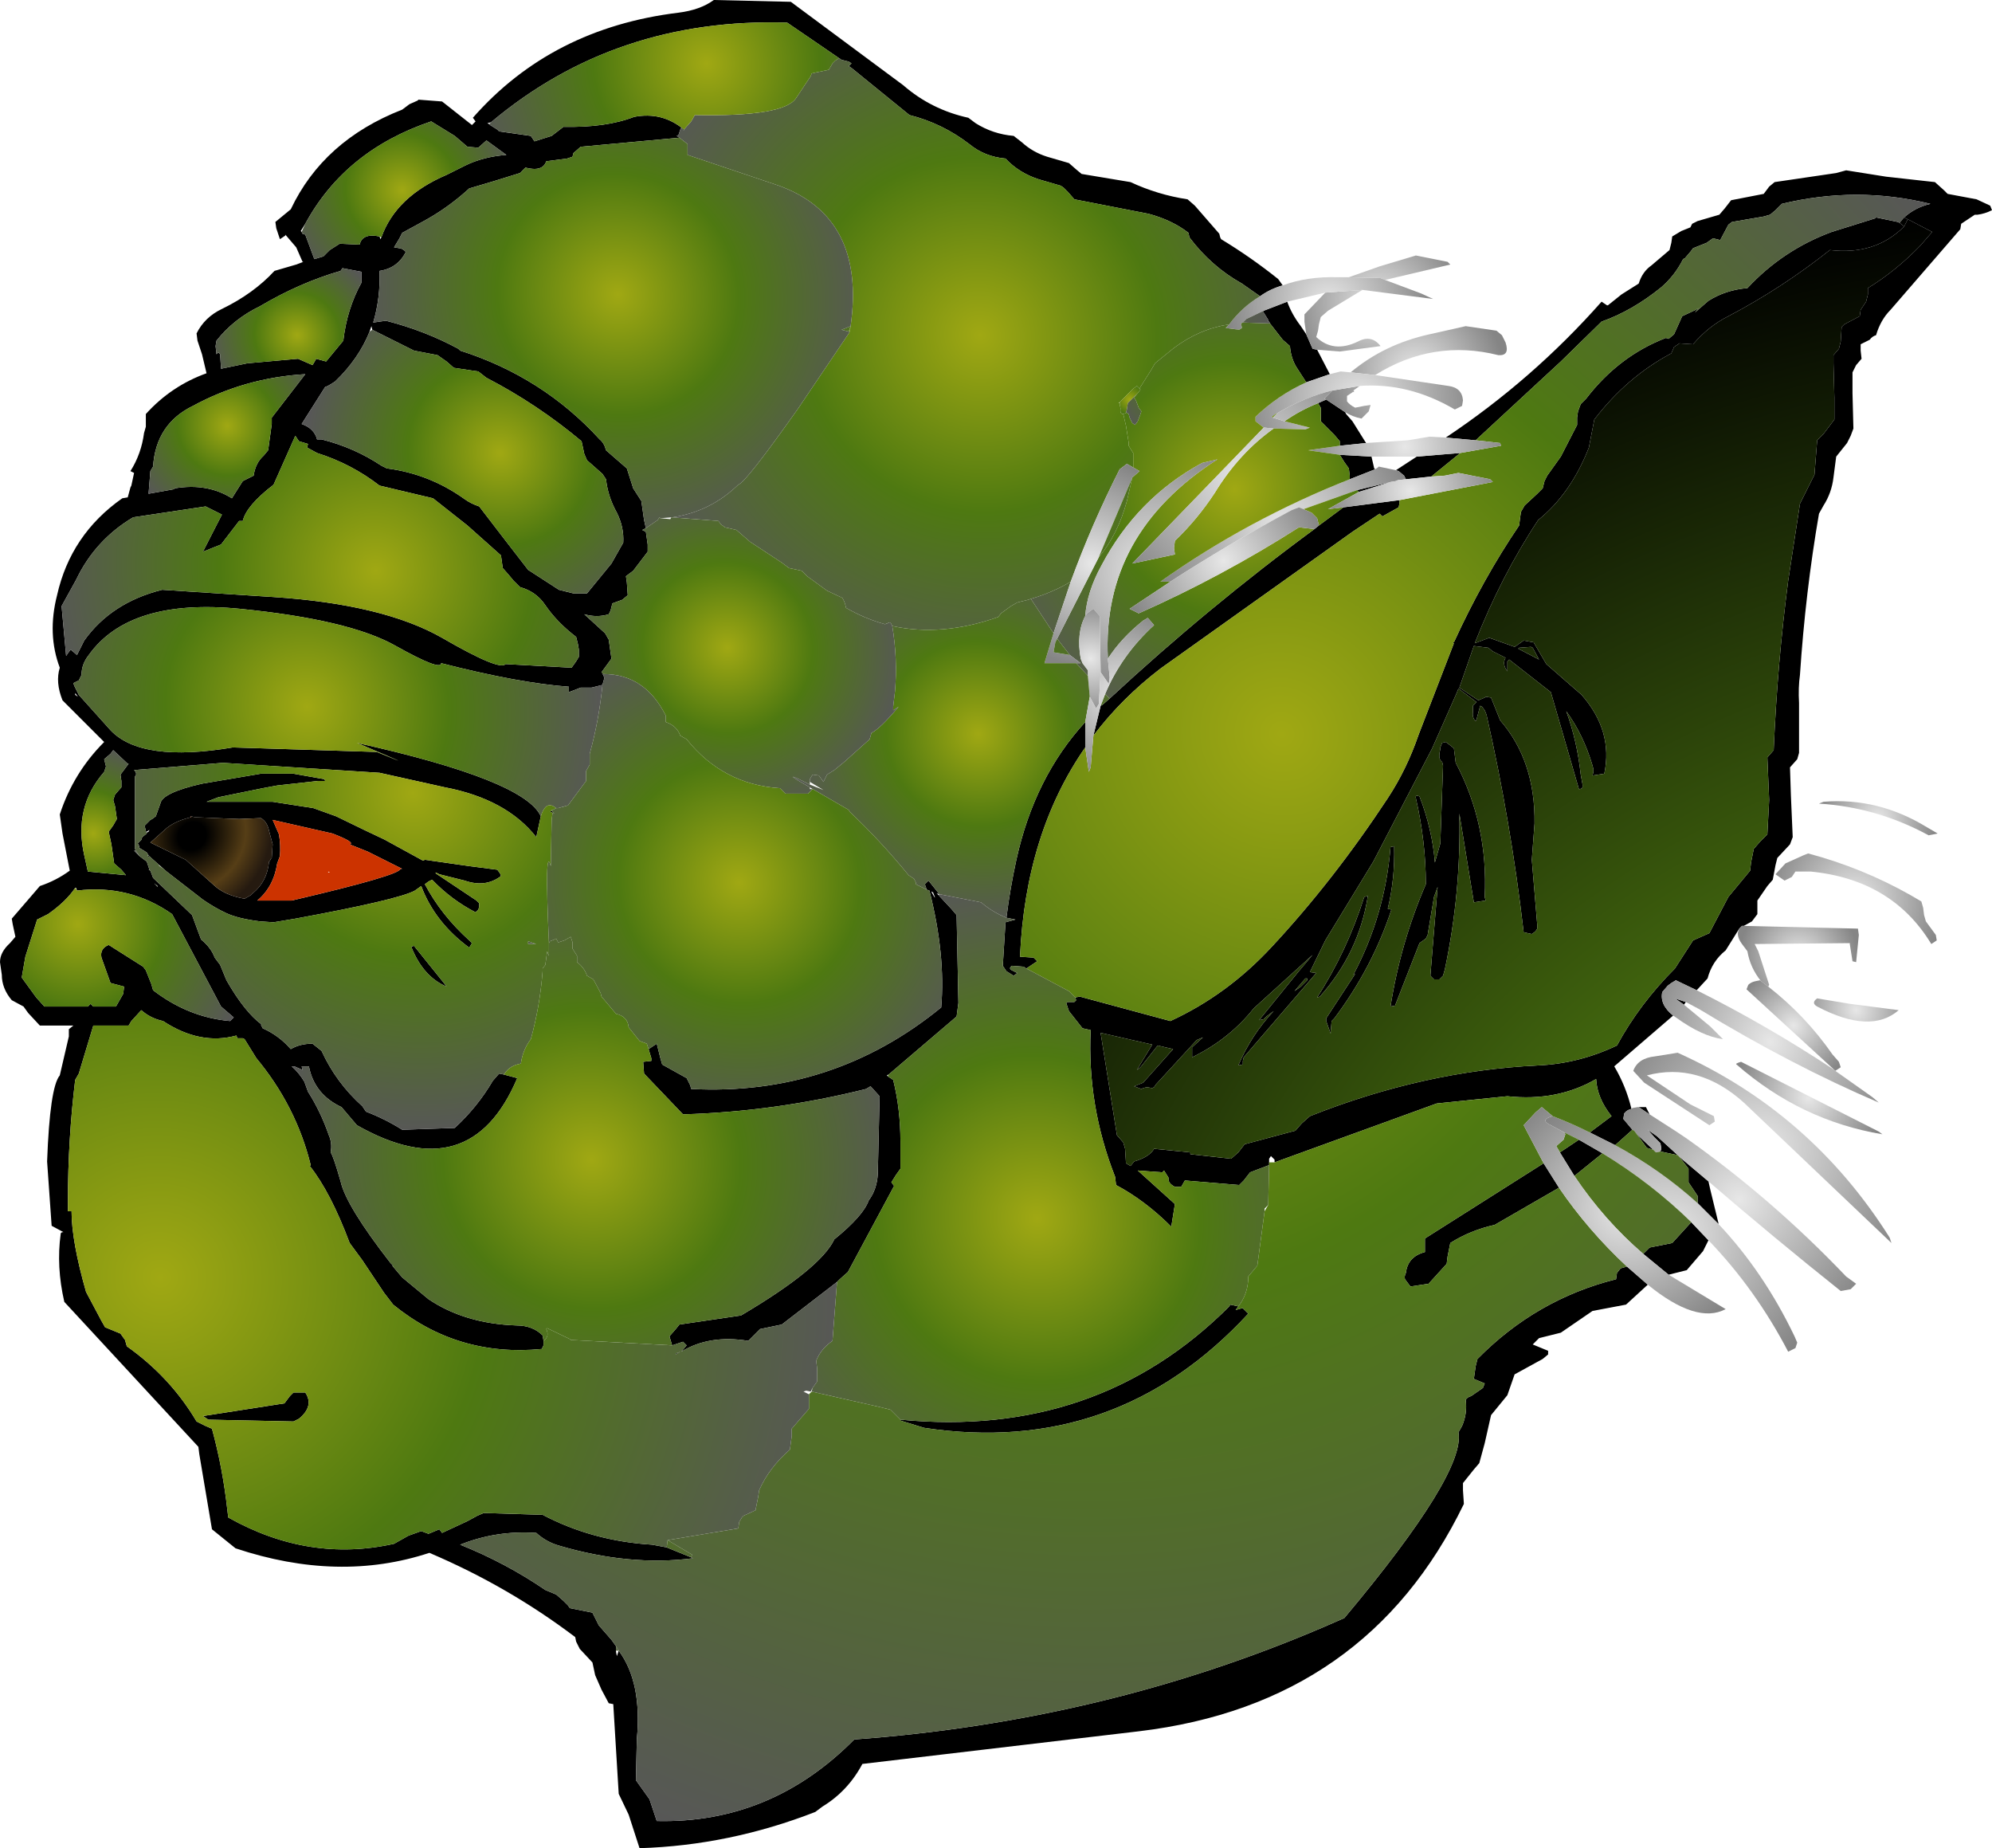 <?xml version="1.0" encoding="UTF-8" standalone="no"?>
<svg xmlns:xlink="http://www.w3.org/1999/xlink" height="102.0px" width="109.95px" xmlns="http://www.w3.org/2000/svg">
  <g transform="matrix(1.0, 0.0, 0.0, 1.0, 55.7, 51.0)">
    <path d="M24.1 -26.85 Q28.9 -30.05 32.7 -34.35 L33.0 -34.15 33.05 -34.15 33.8 -34.75 34.75 -35.35 Q34.95 -36.0 35.45 -36.35 L36.45 -37.2 36.55 -37.6 36.6 -37.95 37.1 -38.25 37.6 -38.45 37.7 -38.65 38.0 -38.8 39.2 -39.15 39.5 -39.5 39.85 -39.95 41.65 -40.3 41.95 -40.7 42.25 -40.95 45.65 -41.45 46.2 -41.6 48.4 -41.25 51.1 -40.95 51.6 -40.5 51.8 -40.3 53.4 -40.0 54.15 -39.65 54.25 -39.4 Q53.85 -39.2 53.45 -39.15 L53.3 -39.15 52.55 -38.65 52.5 -38.35 48.65 -33.9 Q48.1 -33.35 47.85 -32.5 47.65 -32.45 47.5 -32.25 L47.0 -32.0 47.0 -31.65 47.05 -31.2 46.75 -30.85 46.55 -30.45 46.55 -29.3 46.6 -27.35 46.45 -26.95 46.25 -26.55 45.65 -25.8 45.5 -24.65 Q45.4 -23.8 44.95 -23.1 L44.7 -22.65 Q43.95 -18.3 43.65 -13.75 43.55 -13.05 43.6 -12.2 L43.6 -9.45 43.5 -9.1 43.1 -8.65 43.15 -7.1 43.25 -4.8 43.1 -4.4 42.4 -3.65 42.3 -3.25 42.15 -2.45 41.85 -2.1 41.3 -1.3 41.3 -0.9 41.3 -0.55 41.0 -0.15 40.55 0.1 40.45 0.1 40.35 0.2 40.3 0.25 39.55 1.45 Q38.8 2.05 38.55 3.0 L37.95 3.65 36.8 3.1 36.55 3.25 36.35 3.4 36.05 3.75 Q35.9 4.45 36.65 5.05 L33.4 7.85 Q34.05 8.95 34.35 10.2 34.1 10.25 33.95 10.45 L33.9 10.75 34.4 11.35 33.45 12.2 32.05 11.5 33.25 10.6 Q32.45 9.6 32.4 8.55 30.25 9.8 27.5 9.5 L23.6 9.9 14.65 13.15 14.65 13.0 14.45 12.8 14.35 12.95 14.35 13.15 14.35 13.3 13.3 13.7 12.95 14.15 12.7 14.4 9.7 14.15 9.5 14.5 9.15 14.5 Q8.75 14.3 8.8 14.0 L8.55 13.6 8.45 13.7 7.1 13.6 9.15 15.45 8.95 16.7 Q7.5 15.25 5.9 14.4 L5.85 13.95 Q4.3 10.0 4.5 5.85 L4.05 5.75 3.3 4.8 3.15 4.35 3.25 4.3 3.6 4.3 3.7 4.2 3.65 4.05 3.9 4.0 8.9 5.35 Q12.05 3.9 14.5 1.25 17.9 -2.4 20.9 -6.95 21.95 -8.55 22.6 -10.45 L24.55 -15.5 24.5 -15.5 24.5 -15.55 24.55 -15.55 Q26.15 -19.05 28.15 -22.0 L28.2 -22.4 28.25 -22.75 28.45 -23.1 29.15 -23.75 29.45 -24.05 29.55 -24.45 29.7 -24.75 30.45 -25.8 31.35 -27.55 31.35 -27.95 31.4 -28.3 31.55 -28.7 31.85 -29.0 Q33.65 -31.35 36.25 -32.35 L36.4 -32.3 36.7 -32.55 37.15 -33.55 37.9 -33.9 38.05 -34.0 37.85 -33.75 38.6 -34.4 Q39.55 -35.0 40.75 -35.1 42.7 -37.2 45.4 -38.2 L47.8 -38.95 47.85 -39.0 49.05 -38.75 49.15 -38.7 49.4 -38.5 Q47.8 -36.9 45.3 -37.2 42.65 -35.1 39.7 -33.55 38.6 -33.0 37.75 -32.0 L37.0 -32.05 36.7 -31.85 36.55 -31.5 Q34.1 -30.2 32.3 -27.85 L32.0 -26.3 Q31.0 -23.75 29.2 -22.3 27.15 -19.2 25.7 -15.5 L26.5 -15.8 27.9 -15.3 28.05 -15.4 28.4 -15.65 28.95 -15.55 29.65 -14.35 31.6 -12.65 Q33.35 -10.65 32.85 -8.3 L32.2 -8.2 32.25 -8.4 32.25 -8.55 32.2 -8.75 Q31.7 -10.45 30.75 -11.75 31.35 -10.1 31.55 -8.25 L31.65 -7.7 31.65 -7.55 Q31.6 -7.45 31.45 -7.45 L29.9 -12.8 27.6 -14.6 27.5 -14.5 27.5 -14.3 27.5 -13.95 Q27.2 -14.35 27.4 -14.7 L26.7 -15.05 26.45 -15.25 25.65 -15.35 24.85 -13.05 25.9 -12.35 26.25 -12.5 26.3 -12.55 26.6 -12.5 27.1 -11.25 Q29.05 -9.0 29.0 -5.55 L28.85 -3.55 29.15 0.05 29.15 0.25 29.05 0.4 28.85 0.55 28.4 0.45 Q27.7 -5.6 26.35 -11.55 L26.25 -11.8 26.1 -12.0 26.0 -12.05 25.8 -11.3 25.75 -11.2 Q25.55 -11.4 25.6 -11.7 L25.6 -12.05 25.8 -12.25 24.8 -13.0 24.7 -12.75 23.35 -9.7 20.1 -3.45 17.45 0.9 16.6 2.65 16.95 2.7 13.25 7.0 12.95 7.35 12.9 7.55 12.9 7.75 12.65 7.8 Q13.35 6.15 14.6 4.8 L14.2 5.1 14.05 5.25 13.8 5.3 15.95 2.65 16.75 1.7 13.5 4.65 Q12.15 6.35 10.1 7.35 L10.1 7.0 10.1 6.8 10.7 6.25 10.35 6.4 8.1 8.85 8.0 9.0 7.9 9.05 7.6 9.0 7.4 9.05 7.3 9.1 6.9 8.95 7.4 8.75 9.05 6.9 8.2 6.7 7.25 7.9 7.05 8.05 7.9 6.65 5.05 6.0 5.95 11.65 6.3 12.05 6.4 12.4 6.45 13.2 6.7 13.35 6.9 13.1 Q7.75 12.85 8.0 12.4 L10.0 12.6 10.0 12.7 12.25 12.95 12.65 12.6 13.0 12.15 15.8 11.4 16.15 11.0 16.6 10.6 Q22.9 8.1 29.2 7.8 31.45 7.7 33.55 6.7 34.8 4.4 36.75 2.45 L37.75 0.9 38.65 0.5 39.7 -1.5 40.9 -2.95 40.95 -3.4 41.1 -4.15 41.45 -4.55 41.85 -4.95 41.95 -6.85 41.85 -9.2 42.2 -9.6 Q42.4 -14.35 43.0 -18.95 L43.65 -23.2 44.45 -24.8 44.6 -26.7 44.95 -27.05 45.55 -27.85 45.55 -29.05 45.5 -30.95 45.5 -31.4 45.8 -31.75 45.9 -32.15 45.95 -32.95 46.1 -33.1 46.95 -33.55 47.0 -33.9 47.3 -34.35 47.4 -34.75 47.4 -35.1 Q48.95 -36.05 50.3 -37.45 L50.95 -38.2 49.6 -38.9 49.4 -39.0 Q50.0 -39.55 50.85 -39.75 46.8 -40.75 42.65 -39.75 L42.3 -39.4 42.0 -39.15 41.65 -39.05 39.9 -38.75 39.7 -38.6 39.25 -37.75 38.85 -37.85 38.5 -37.6 37.75 -37.3 37.6 -37.1 37.3 -36.75 37.2 -36.7 Q36.75 -35.8 36.0 -35.15 34.4 -33.85 32.7 -33.25 L30.45 -31.05 25.75 -26.7 24.1 -26.85 M37.35 4.3 L37.25 4.45 36.75 4.1 37.35 4.3 M34.7 10.1 L35.15 10.1 35.35 10.5 34.75 10.1 34.7 10.1 M38.6 14.2 L38.7 14.65 39.15 16.5 39.15 16.55 38.0 15.4 38.0 15.35 38.0 15.0 37.5 14.25 37.5 13.85 37.5 13.5 37.0 12.85 38.6 14.2 M38.6 17.45 L38.3 18.05 37.4 19.1 36.4 19.35 35.0 18.2 35.2 18.0 35.35 17.85 36.6 17.6 37.65 16.45 38.6 17.45 M35.25 19.9 L34.05 21.0 32.2 21.35 30.45 22.55 29.25 22.85 28.9 23.2 29.75 23.55 29.75 23.75 29.45 24.0 27.9 24.85 27.5 26.0 26.6 27.1 26.25 28.65 25.95 29.75 25.65 30.1 25.05 30.85 25.05 31.25 25.1 32.0 Q19.75 43.05 7.15 44.55 L-8.1 46.35 Q-8.9 47.85 -10.3 48.7 L-10.7 49.0 Q-15.45 50.85 -20.4 51.0 L-21.0 49.15 -21.55 48.0 -21.85 43.05 -22.1 43.0 -22.5 42.25 -22.85 41.45 -23.0 40.75 -23.7 40.0 -23.9 39.6 -23.95 39.35 Q-27.65 36.55 -32.0 34.7 -37.0 36.35 -42.7 34.45 L-44.0 33.4 -44.7 29.25 -44.75 28.85 -52.15 20.85 Q-52.6 18.9 -52.35 17.1 -52.35 17.0 -52.2 17.0 L-52.85 16.65 -53.1 13.1 Q-52.95 9.0 -52.4 8.35 L-51.9 6.2 -51.9 5.8 -51.65 5.6 -53.5 5.6 -54.15 4.9 -54.4 4.55 -55.05 4.2 Q-55.6 3.55 -55.6 2.8 L-55.7 2.1 Q-55.7 1.55 -55.15 1.05 L-54.85 0.7 -55.0 0.0 -55.05 -0.3 -53.8 -1.75 -53.5 -2.1 Q-52.6 -2.4 -51.85 -2.95 L-52.25 -5.0 -52.4 -6.05 Q-51.65 -8.35 -49.95 -10.05 L-52.25 -12.35 Q-52.65 -13.35 -52.4 -14.15 -53.1 -16.0 -52.55 -18.15 -51.8 -21.5 -48.95 -23.5 L-48.65 -23.55 -48.5 -24.1 -48.45 -24.2 -48.3 -24.9 -48.5 -25.0 Q-47.9 -25.95 -47.75 -27.1 L-47.65 -27.45 -47.65 -28.15 Q-46.25 -29.7 -44.3 -30.4 L-44.55 -31.45 -44.7 -31.9 -44.8 -32.2 -44.85 -32.6 Q-44.4 -33.5 -43.45 -33.95 -41.7 -34.8 -40.55 -36.05 L-39.35 -36.4 -38.95 -36.55 -39.0 -36.55 -39.35 -37.35 -39.95 -38.05 -39.95 -38.0 -40.25 -37.8 -40.45 -38.4 -40.5 -38.75 -39.65 -39.45 Q-37.85 -43.25 -33.5 -44.95 L-33.1 -45.25 -32.65 -45.45 -32.6 -45.5 -31.3 -45.4 -29.65 -44.1 -29.45 -44.3 -29.6 -44.5 Q-25.25 -49.45 -18.25 -50.3 -17.05 -50.45 -16.3 -51.0 L-12.05 -50.9 -5.85 -46.3 Q-4.3 -44.95 -2.25 -44.5 L-1.85 -44.2 Q-0.9 -43.6 0.25 -43.5 L0.7 -43.15 Q1.3 -42.6 2.1 -42.35 L3.3 -42.0 3.7 -41.65 4.0 -41.4 6.7 -40.95 Q8.2 -40.25 9.85 -40.0 L10.25 -39.65 11.6 -38.1 11.65 -37.9 11.7 -37.8 Q13.35 -36.8 14.85 -35.6 L15.1 -35.25 Q14.4 -35.05 13.85 -34.65 L12.85 -35.35 Q11.15 -36.3 9.95 -37.9 L9.9 -38.15 Q9.0 -38.85 7.7 -39.2 L3.6 -40.0 3.25 -40.4 3.0 -40.65 2.85 -40.75 1.65 -41.1 Q0.55 -41.45 -0.2 -42.25 -1.35 -42.35 -2.2 -43.05 -3.7 -44.2 -5.5 -44.65 L-8.7 -47.25 -8.85 -47.35 -8.7 -47.5 -8.85 -47.6 -9.25 -47.7 -9.4 -47.8 -12.25 -49.75 Q-21.7 -50.05 -28.6 -44.25 L-28.8 -44.2 -28.7 -44.15 -28.65 -44.1 -28.25 -43.85 -28.15 -43.75 -26.4 -43.5 -26.2 -43.2 -25.25 -43.5 -24.6 -44.0 Q-22.25 -43.95 -20.7 -44.55 -19.15 -44.85 -17.95 -43.85 L-17.95 -43.8 -18.1 -43.95 -18.15 -43.85 -18.25 -43.55 -18.35 -43.5 -18.2 -43.4 -23.65 -42.9 -24.05 -42.55 -24.1 -42.35 -24.4 -42.25 -25.55 -42.1 Q-25.75 -41.5 -26.7 -41.75 L-26.8 -41.65 -27.0 -41.45 -28.45 -41.0 -29.8 -40.6 Q-31.0 -39.5 -32.4 -38.75 L-33.5 -38.15 -33.65 -37.85 -33.95 -37.35 -33.65 -37.3 Q-33.5 -37.3 -33.3 -37.1 -33.75 -36.2 -34.75 -36.05 -34.7 -34.55 -35.1 -33.2 L-34.4 -33.3 Q-32.25 -32.75 -30.4 -31.75 L-30.3 -31.65 Q-25.75 -30.2 -22.6 -26.75 -22.35 -26.55 -22.25 -26.15 L-21.85 -25.8 -21.1 -25.15 -20.75 -24.05 -20.3 -23.35 -20.15 -22.3 -20.05 -21.85 -20.25 -21.75 -20.05 -21.65 -19.95 -20.95 -19.95 -20.55 -20.75 -19.5 -21.15 -19.2 -21.1 -18.85 -21.05 -18.15 -21.35 -17.9 -21.9 -17.7 -22.0 -17.3 -22.1 -17.1 Q-22.75 -16.9 -23.45 -17.1 L-22.3 -16.05 -22.1 -15.7 -22.05 -15.35 -21.95 -14.65 -22.5 -13.9 -22.4 -13.8 -22.45 -13.8 -22.4 -13.75 -22.35 -13.6 -22.35 -13.55 -22.45 -13.2 -23.05 -13.05 -23.65 -13.05 -24.3 -12.8 -24.3 -13.1 Q-27.05 -13.3 -31.35 -14.4 -31.35 -13.95 -33.85 -15.35 -36.4 -16.8 -42.45 -17.4 -48.55 -18.0 -50.8 -14.85 -51.2 -14.35 -51.2 -13.75 L-51.35 -13.45 -51.65 -13.3 -51.6 -13.15 -51.35 -12.65 -49.6 -10.7 Q-47.9 -8.9 -42.85 -9.75 L-34.9 -9.5 Q-32.1 -8.35 -36.0 -10.0 -26.75 -7.95 -25.85 -5.95 L-26.1 -4.8 Q-27.75 -6.9 -31.15 -7.55 L-34.75 -8.35 -43.4 -8.9 -48.3 -8.5 Q-48.1 -8.3 -48.25 -8.15 L-48.25 -5.0 -48.25 -4.85 -48.25 -4.15 -48.2 -4.05 -48.3 -4.05 -48.0 -3.75 -47.6 -3.45 -47.45 -3.0 -47.5 -3.0 -47.4 -2.95 -47.25 -2.55 -45.1 -0.5 -44.75 0.45 -44.6 0.85 Q-44.05 1.3 -43.85 1.85 L-43.55 2.25 -43.2 3.1 Q-42.2 4.85 -41.25 5.55 L-41.3 5.55 -41.2 5.75 Q-40.3 6.15 -39.65 6.9 -39.15 6.6 -38.45 6.6 L-37.95 7.0 Q-37.15 8.75 -35.7 10.05 L-35.5 10.35 Q-34.45 10.75 -33.5 11.35 L-30.6 11.25 Q-29.35 10.1 -28.5 8.65 L-28.15 8.25 -27.9 8.3 -27.15 8.5 Q-29.75 14.65 -36.0 11.1 L-36.85 10.1 Q-38.35 9.4 -38.65 7.85 L-39.05 7.85 -39.0 8.05 -39.45 7.85 -39.6 7.85 Q-39.2 8.2 -38.9 8.7 L-38.7 9.25 Q-38.0 10.35 -37.55 11.65 -37.35 12.1 -37.45 12.6 -37.3 12.8 -36.9 14.2 -36.6 15.55 -34.15 18.7 L-34.0 18.85 -34.05 18.85 -33.5 19.5 -32.05 20.7 Q-30.05 22.05 -27.2 22.15 -26.3 22.15 -25.75 22.7 L-25.7 23.0 -25.7 23.05 -25.7 23.25 -25.8 23.45 Q-30.45 23.9 -34.0 21.0 L-34.5 20.35 -35.7 18.55 -36.4 17.6 Q-37.45 14.8 -38.6 13.35 L-38.55 13.3 Q-39.35 10.05 -41.55 7.4 L-42.2 6.35 -42.3 6.3 -42.6 6.3 -42.65 6.15 Q-44.65 6.7 -46.7 5.35 -47.4 5.2 -47.9 4.75 L-48.45 5.35 -48.6 5.6 -50.55 5.6 -51.35 8.25 -51.55 8.6 Q-51.95 11.9 -51.95 15.25 L-51.95 15.85 -51.75 15.85 Q-51.75 17.5 -50.95 20.3 L-50.1 21.9 -49.9 22.25 -49.05 22.6 -48.8 22.95 -48.7 23.3 Q-46.3 25.0 -44.85 27.45 L-44.35 27.7 -44.0 27.85 Q-43.4 30.05 -43.15 32.35 L-43.1 32.75 Q-38.65 35.25 -33.95 34.2 L-33.15 33.75 -32.45 33.5 -32.05 33.65 -31.45 33.4 -31.3 33.6 -29.9 32.95 -29.35 32.65 -29.0 32.5 -25.75 32.6 Q-23.0 34.05 -19.7 34.25 L-18.9 34.4 -17.55 34.95 -17.45 35.0 Q-20.95 35.45 -24.85 34.3 -25.55 34.1 -26.1 33.6 -28.3 33.45 -30.3 34.25 -27.8 35.25 -25.6 36.75 L-25.0 37.0 -24.6 37.35 -24.35 37.6 -24.25 37.75 -23.0 38.0 -22.65 38.7 -21.95 39.5 -21.7 39.85 -21.7 40.1 -21.7 40.15 -21.65 40.4 -21.55 40.1 Q-20.25 41.85 -20.55 45.0 L-20.6 47.25 -19.85 48.3 -19.45 49.5 Q-13.15 49.65 -8.55 45.0 5.2 44.0 17.35 38.8 L18.5 38.3 Q25.2 30.3 24.8 28.05 L25.0 27.7 Q25.3 27.0 25.2 26.25 25.3 26.1 25.5 26.05 L26.15 25.6 26.25 25.35 25.65 25.1 25.75 24.4 25.85 24.0 Q29.1 20.7 33.5 19.6 L33.55 19.25 33.75 19.0 34.1 18.9 35.25 19.9 M17.0 -31.7 L17.7 -30.35 16.4 -29.9 15.85 -30.75 Q15.55 -31.25 15.5 -31.9 L15.1 -32.25 14.4 -33.15 14.35 -33.25 14.3 -33.25 14.3 -33.35 14.05 -33.75 14.05 -33.85 15.35 -34.35 Q15.6 -33.65 16.1 -33.0 L16.4 -32.55 16.75 -31.75 17.0 -31.7 M18.55 -28.25 L18.6 -28.15 18.95 -27.75 19.7 -26.55 18.25 -26.4 18.25 -26.65 17.95 -27.0 17.2 -27.75 17.2 -28.15 17.2 -28.5 17.05 -28.75 17.5 -28.95 18.4 -28.35 18.55 -28.25 M21.35 -25.05 L22.5 -25.8 24.9 -26.0 23.3 -24.7 21.9 -24.55 21.8 -24.75 21.5 -25.0 21.35 -25.05 M20.0 -25.8 L20.15 -25.15 20.2 -25.1 18.8 -24.55 18.8 -24.75 18.75 -25.15 18.5 -25.5 18.25 -25.9 20.0 -25.8 M19.2 -23.95 L21.05 -24.4 19.3 -23.85 19.2 -23.95 M21.55 -23.4 L21.55 -23.25 21.5 -23.0 20.6 -22.5 20.45 -22.65 18.95 -21.65 8.35 -14.1 Q6.2 -12.45 4.65 -10.4 L5.05 -12.05 5.15 -12.1 5.55 -12.45 Q11.0 -17.5 16.85 -21.8 L17.1 -22.0 18.45 -23.0 21.55 -23.4 M4.2 -9.75 Q0.9 -5.0 0.6 1.8 L1.35 1.85 1.55 2.05 0.95 2.45 0.8 2.35 0.15 2.3 Q-0.05 2.45 0.15 2.55 L0.45 2.7 0.25 2.85 -0.15 2.6 -0.35 2.3 -0.2 -0.1 0.35 -0.25 -0.15 -0.35 Q0.05 -1.95 0.4 -3.55 1.4 -8.1 4.2 -11.15 L4.2 -9.75 M19.8 -1.55 Q19.3 1.6 17.15 4.0 L17.0 4.05 Q18.65 1.5 19.6 -1.5 L19.8 -1.55 M29.25 -14.6 L28.9 -15.25 28.8 -15.3 28.15 -15.25 28.1 -15.2 29.25 -14.6 M24.3 -9.9 L24.55 -9.7 24.65 -8.9 Q26.45 -5.5 26.25 -1.5 L26.3 -1.3 25.65 -1.2 24.85 -6.1 Q24.95 -1.75 24.05 2.5 L23.95 2.85 23.75 3.05 23.45 3.05 23.25 2.85 23.65 -2.05 23.45 -1.5 23.1 0.6 23.0 0.8 22.65 1.05 21.3 4.5 21.05 4.55 Q21.6 1.05 23.0 -2.2 23.0 -4.55 22.45 -6.95 22.4 -7.15 22.65 -7.05 23.35 -5.25 23.5 -3.4 L23.8 -4.45 23.95 -8.75 23.9 -8.95 Q23.65 -9.1 23.8 -9.65 L23.8 -9.75 23.9 -10.0 24.1 -10.05 24.3 -9.9 M21.25 -4.3 Q21.3 -2.5 20.9 -0.85 L21.1 -0.8 Q20.05 2.4 17.95 5.2 L17.8 5.35 17.75 5.9 17.75 6.05 17.5 5.35 17.5 5.2 19.1 2.75 19.0 2.8 Q20.75 -0.5 21.05 -4.25 L21.25 -4.3 M30.4 12.6 L31.45 11.9 32.75 12.65 31.2 13.9 30.4 12.6 M29.5 13.2 L30.35 14.55 26.8 16.6 Q25.45 16.9 24.35 17.6 L24.2 18.35 24.15 18.75 23.15 19.85 22.15 20.0 21.85 19.6 Q21.8 19.45 21.9 19.25 22.0 18.35 22.95 18.1 L22.95 17.75 22.95 17.35 29.5 13.2 M35.55 12.45 L35.2 12.35 34.65 11.6 35.55 12.45 M35.95 12.55 L36.0 12.4 35.95 12.1 35.6 11.75 35.25 11.35 35.75 11.7 36.9 12.75 35.95 12.55 M16.35 3.0 L15.75 3.7 16.1 3.45 16.45 3.1 16.45 3.0 16.35 3.0 M12.65 21.1 L12.5 21.3 12.85 21.2 12.9 21.2 13.2 21.5 Q5.9 29.4 -4.7 27.8 L-6.0 27.4 -6.0 27.35 Q4.85 28.4 12.15 21.1 L12.2 21.0 12.65 21.1 M-43.8 -31.9 L-43.75 -31.45 -43.65 -31.55 -43.55 -31.45 -43.5 -30.65 -42.05 -30.95 -39.25 -31.2 -38.45 -30.85 -38.3 -31.1 -38.25 -31.2 -37.7 -31.05 -36.75 -32.2 Q-36.55 -33.95 -35.75 -35.4 L-35.75 -36.0 -36.8 -36.2 -36.9 -36.05 Q-39.15 -35.4 -41.35 -34.1 -42.8 -33.4 -43.75 -32.2 L-43.8 -31.9 M-47.4 -25.0 L-47.5 -23.75 -46.1 -24.0 -46.05 -24.05 Q-44.25 -24.35 -42.9 -23.5 L-42.3 -24.45 -41.7 -24.75 Q-41.6 -25.45 -41.15 -25.85 L-40.9 -26.15 -40.7 -27.6 -40.7 -27.95 -38.85 -30.35 Q-42.2 -30.15 -45.05 -28.6 -47.1 -27.6 -47.25 -25.25 L-47.4 -25.0 M-43.5 -20.95 L-44.5 -20.55 -43.45 -22.6 -44.35 -23.05 -48.35 -22.45 Q-50.45 -21.2 -51.5 -19.0 L-52.3 -17.55 -52.05 -14.8 -51.95 -14.95 -51.8 -15.15 -51.45 -14.85 -51.05 -15.65 Q-49.55 -17.75 -46.75 -18.45 L-40.6 -18.05 Q-34.55 -17.65 -31.3 -15.8 -28.1 -13.95 -27.8 -14.35 L-24.15 -14.15 -23.9 -14.5 -23.75 -14.75 -23.75 -15.15 -23.8 -15.45 -23.9 -15.85 Q-24.95 -16.65 -25.6 -17.6 -26.1 -18.35 -27.0 -18.6 L-27.35 -18.95 -27.6 -19.25 -27.95 -19.65 -28.0 -20.0 -28.05 -20.35 -29.9 -22.0 -31.8 -23.5 -34.75 -24.2 Q-36.3 -25.4 -38.2 -26.0 L-38.75 -26.3 -38.7 -26.5 -39.2 -26.65 -39.4 -26.95 -40.6 -24.25 Q-42.1 -23.1 -42.3 -22.25 L-42.5 -22.25 -43.5 -20.95 M-35.1 -33.2 L-35.15 -33.15 -35.1 -33.2 M-51.55 -12.75 L-51.55 -12.65 -51.4 -12.55 -51.55 -12.75 M-51.55 -2.0 Q-52.05 -1.25 -53.05 -0.55 L-53.65 -0.25 -54.3 1.8 -54.5 2.95 -53.7 4.05 -53.25 4.55 -50.85 4.55 -50.7 4.4 -50.55 4.55 -49.3 4.55 -48.9 3.85 -48.85 3.45 -49.6 3.25 -50.1 1.85 Q-50.2 1.35 -49.7 1.15 L-47.8 2.35 -47.65 2.55 -47.35 3.3 -47.25 3.65 Q-45.3 5.15 -43.0 5.35 L-42.85 5.2 -42.8 5.15 -43.5 4.55 -46.2 -0.55 Q-48.55 -2.2 -51.45 -1.85 L-51.5 -2.0 -51.55 -2.0 M-50.85 -2.9 L-48.75 -2.7 -49.0 -3.0 -49.4 -3.35 -49.55 -4.4 -49.7 -5.1 -49.45 -5.45 -49.25 -5.8 -49.35 -6.5 -49.45 -6.85 -49.35 -7.15 -49.0 -7.55 -49.0 -7.9 -49.05 -8.25 -48.6 -8.85 -48.65 -8.85 -49.45 -9.6 -49.6 -9.4 -49.95 -9.1 -49.85 -8.7 -49.95 -8.4 Q-51.65 -6.45 -51.05 -3.8 L-50.85 -2.9 M-47.65 -5.1 L-47.65 -5.15 -47.7 -5.35 -47.7 -5.45 -47.4 -5.75 -47.3 -5.8 -47.1 -5.95 -46.85 -6.65 Q-46.75 -7.25 -44.55 -7.75 L-41.3 -8.3 -39.5 -8.3 -38.1 -8.05 -37.8 -8.0 -37.75 -7.9 -38.15 -7.9 -40.4 -7.65 -41.2 -7.5 -43.65 -7.0 -44.3 -6.75 -43.45 -6.75 -41.6 -6.75 -41.55 -6.75 -40.65 -6.75 -38.4 -6.4 -37.15 -5.95 -35.5 -5.15 -34.55 -4.7 -34.45 -4.65 -32.35 -3.5 -32.25 -3.55 -29.8 -3.2 -28.25 -3.0 -28.1 -2.8 -28.05 -2.65 Q-28.9 -2.0 -30.05 -2.4 L-31.45 -2.75 -31.65 -2.85 -31.65 -2.8 -29.4 -1.3 -29.25 -1.15 -29.25 -0.95 -29.3 -0.8 -29.45 -0.65 Q-30.8 -1.35 -31.85 -2.45 L-32.05 -2.35 -32.25 -2.2 Q-31.35 -0.5 -29.8 0.9 L-29.65 1.05 -29.8 1.3 Q-31.7 -0.1 -32.45 -2.1 L-32.8 -1.85 Q-33.7 -1.35 -39.4 -0.3 L-40.6 -0.1 -41.35 -0.15 Q-42.55 -0.3 -43.2 -0.6 -43.85 -0.9 -44.5 -1.35 L-46.5 -2.9 -46.9 -3.25 -47.35 -3.65 -47.45 -3.75 -47.5 -3.7 -47.55 -3.8 -47.5 -3.75 -47.5 -3.8 -47.6 -3.95 -47.75 -4.05 -48.0 -4.2 -48.05 -4.4 -48.1 -4.45 -48.0 -4.55 -47.9 -4.65 -47.85 -4.8 -47.6 -5.0 -47.6 -5.05 -47.5 -5.1 -47.45 -5.2 -47.6 -5.1 -47.65 -5.1 M-25.2 -6.15 L-25.35 -6.2 -25.25 -6.25 -25.2 -6.2 -25.1 -6.1 -25.2 -6.15 M-45.15 -5.9 Q-46.0 -5.7 -46.5 -5.3 L-47.4 -4.5 -45.45 -3.55 -43.95 -2.2 Q-43.35 -1.6 -42.2 -1.4 L-41.85 -1.6 -41.75 -1.7 Q-40.95 -2.35 -40.85 -3.45 L-40.8 -3.5 -40.75 -3.6 -40.7 -3.65 -40.65 -4.4 -40.85 -5.15 Q-40.95 -5.65 -41.3 -5.85 L-42.5 -5.8 -43.8 -5.85 -44.95 -5.9 -45.15 -5.95 -45.2 -5.9 -45.15 -5.9 M-46.1 -1.65 L-45.85 -1.55 -46.1 -1.65 M-47.05 -2.1 L-47.0 -2.05 -47.0 -2.1 -47.05 -2.15 -47.15 -2.2 -47.15 -2.25 -47.1 -2.15 -47.05 -2.1 M-34.65 -37.9 Q-33.85 -40.15 -31.05 -41.35 L-30.05 -41.85 Q-29.05 -42.35 -27.75 -42.45 L-28.85 -43.25 -29.3 -42.85 -29.9 -42.9 -30.6 -43.5 -31.9 -44.3 Q-36.65 -42.7 -38.85 -38.65 L-39.1 -38.25 -39.05 -38.2 -39.0 -38.1 -38.85 -38.05 -38.35 -36.7 -37.85 -36.85 -37.5 -37.2 -36.95 -37.55 -35.85 -37.5 Q-35.7 -38.15 -34.75 -37.95 L-34.7 -37.8 -34.65 -37.9 M-35.15 -32.8 L-35.2 -33.0 -35.3 -32.7 Q-35.9 -31.2 -37.2 -29.95 -37.65 -29.65 -37.75 -29.65 L-39.05 -27.6 Q-38.35 -27.35 -38.2 -26.75 L-37.95 -26.75 Q-36.15 -26.3 -34.65 -25.3 L-34.35 -25.15 Q-32.0 -24.85 -30.05 -23.45 -29.7 -23.2 -29.25 -23.05 L-27.75 -21.1 -26.55 -19.55 -24.85 -18.45 -24.05 -18.25 -23.3 -18.25 -21.95 -19.9 -21.3 -21.05 Q-21.25 -21.9 -21.65 -22.7 -22.15 -23.6 -22.25 -24.55 L-22.45 -24.85 -23.3 -25.6 -23.45 -25.95 -23.6 -26.65 Q-26.05 -28.7 -28.85 -30.15 L-29.3 -30.5 -30.65 -30.7 -31.05 -31.05 -31.55 -31.4 -32.85 -31.65 -35.15 -32.8 M-30.85 -14.65 L-30.7 -14.5 -31.0 -14.8 -30.85 -14.65 M-40.25 -3.75 L-40.4 -3.35 Q-40.6 -2.05 -41.5 -1.3 L-39.6 -1.3 Q-33.6 -2.7 -33.6 -3.05 L-33.5 -3.05 -35.4 -4.0 -36.4 -4.4 Q-36.05 -4.5 -37.35 -5.0 L-40.65 -5.75 -40.3 -4.95 Q-40.2 -4.35 -40.25 -3.75 M-19.9 6.9 L-19.45 6.6 -19.25 7.4 -19.15 7.75 -17.8 8.5 -17.6 8.9 -17.55 9.1 Q-9.75 9.5 -3.75 4.6 -3.5 1.7 -4.4 -1.85 L-4.55 -1.9 -4.65 -2.2 -4.45 -2.4 -3.85 -1.65 -4.0 -1.7 -3.9 -1.6 -3.2 -0.85 -2.9 -0.5 -2.8 4.35 -2.9 5.1 -6.65 8.3 -6.75 8.35 -6.7 8.4 -6.4 8.6 Q-6.0 10.2 -6.0 12.0 L-6.0 13.5 -6.25 13.85 -6.5 14.25 -6.35 14.45 -8.9 19.2 -9.35 19.6 -9.5 19.75 -12.55 22.1 -13.75 22.35 -14.15 22.75 -14.4 23.0 Q-16.55 22.65 -18.1 23.6 L-17.8 23.25 -18.0 23.05 -18.6 23.25 -18.75 22.75 -18.4 22.35 -18.2 22.1 -14.8 21.6 Q-10.4 19.0 -9.65 17.4 -8.05 16.1 -7.75 15.25 -7.3 14.65 -7.25 13.8 L-7.15 9.5 -7.65 8.95 -7.9 9.1 Q-12.9 10.35 -18.0 10.5 L-20.15 8.25 -20.2 7.6 -19.75 7.55 -19.75 7.4 -19.9 6.9 M-4.2 -1.75 L-4.3 -1.8 Q-3.95 -1.15 -4.2 -1.75 M-18.4 23.75 L-18.4 23.7 -18.15 23.6 -18.4 23.75 M-31.2 3.25 L-31.05 3.45 Q-32.35 2.9 -33.0 1.25 L-32.85 1.2 -31.2 3.25 M-39.1 25.85 L-38.85 25.85 Q-38.35 26.6 -39.2 27.3 L-39.5 27.45 -44.2 27.35 -44.5 27.15 -40.0 26.45 -39.7 26.05 -39.5 25.85 -39.1 25.85" fill="#000000" fill-rule="evenodd" stroke="none"/>
    <path d="M-45.15 -5.95 L-45.15 -5.9 -45.2 -5.9 -45.15 -5.95 M-40.25 -3.75 Q-40.2 -4.35 -40.3 -4.95 L-40.65 -5.75 -37.35 -5.0 Q-36.05 -4.5 -36.4 -4.4 L-35.4 -4.0 -33.5 -3.05 -33.6 -3.05 Q-33.6 -2.7 -39.6 -1.3 L-41.5 -1.3 Q-40.6 -2.05 -40.4 -3.35 L-40.25 -3.75 M-37.6 -2.85 L-37.5 -2.85 -37.55 -2.9 -37.6 -2.85" fill="#cc3300" fill-rule="evenodd" stroke="none"/>
    <path d="M25.75 -26.7 L30.45 -31.05 32.7 -33.25 Q34.4 -33.85 36.0 -35.15 36.75 -35.8 37.2 -36.7 L37.3 -36.75 37.6 -37.1 37.75 -37.3 38.5 -37.6 38.85 -37.85 39.25 -37.75 39.7 -38.6 39.9 -38.75 41.65 -39.05 42.0 -39.15 42.3 -39.4 42.65 -39.75 Q46.8 -40.75 50.85 -39.75 50.0 -39.55 49.4 -39.0 L49.15 -38.7 49.05 -38.75 47.85 -39.0 47.8 -38.95 45.4 -38.2 Q42.7 -37.2 40.75 -35.1 39.55 -35.0 38.6 -34.4 L37.85 -33.75 38.05 -34.0 37.9 -33.9 37.15 -33.55 36.7 -32.55 36.4 -32.3 36.25 -32.35 Q33.65 -31.35 31.85 -29.0 L31.55 -28.7 31.4 -28.3 31.35 -27.95 31.35 -27.55 30.45 -25.8 29.7 -24.75 29.55 -24.45 29.45 -24.05 29.15 -23.75 28.45 -23.1 28.25 -22.75 28.2 -22.4 28.15 -22.0 Q26.15 -19.05 24.55 -15.55 L24.5 -15.55 24.5 -15.5 24.55 -15.5 22.6 -10.45 Q21.95 -8.55 20.9 -6.95 17.9 -2.4 14.5 1.25 12.05 3.9 8.9 5.35 L3.9 4.0 3.65 4.05 3.3 3.7 0.95 2.45 1.55 2.05 1.35 1.85 0.6 1.8 Q0.9 -5.0 4.2 -9.75 L4.4 -8.4 4.5 -8.65 4.65 -10.4 Q6.2 -12.45 8.35 -14.1 L18.95 -21.65 20.45 -22.65 20.6 -22.5 21.5 -23.0 21.55 -23.25 21.55 -23.4 26.7 -24.4 26.55 -24.55 24.8 -24.9 24.05 -24.75 23.3 -24.7 24.9 -26.0 27.15 -26.4 27.1 -26.55 25.75 -26.7" fill="url(#gradient0)" fill-rule="evenodd" stroke="none"/>
    <path d="M18.85 -30.45 Q20.7 -32.0 23.2 -32.55 L25.2 -33.0 26.9 -32.75 27.2 -32.5 27.4 -32.1 Q27.65 -31.35 27.0 -31.4 23.4 -32.3 20.2 -30.3 L18.85 -30.45 M19.35 -29.7 L19.0 -29.45 18.95 -29.35 18.65 -29.15 18.65 -28.85 Q18.8 -28.65 19.1 -28.5 L19.6 -28.6 19.95 -28.65 19.85 -28.3 19.45 -27.9 Q18.95 -28.0 18.55 -28.25 L18.4 -28.35 17.5 -28.95 17.4 -29.0 17.85 -29.45 19.35 -29.7" fill="url(#gradient1)" fill-rule="evenodd" stroke="none"/>
    <path d="M18.75 -35.7 L20.45 -36.3 22.45 -36.9 24.2 -36.55 24.35 -36.4 20.75 -35.55 20.5 -35.65 18.75 -35.7 M19.5 -35.0 L17.6 -33.85 17.2 -33.5 17.1 -33.1 17.05 -32.75 16.95 -32.4 Q17.9 -31.5 19.25 -32.15 20.0 -32.55 20.5 -31.9 L18.25 -31.6 17.0 -31.7 16.75 -31.75 16.4 -32.55 16.3 -33.25 16.3 -33.65 17.45 -34.85 19.5 -35.0" fill="url(#gradient2)" fill-rule="evenodd" stroke="none"/>
    <path d="M15.1 -35.25 Q16.45 -35.75 18.15 -35.7 L18.75 -35.7 20.5 -35.65 20.75 -35.55 22.75 -34.8 23.4 -34.5 19.5 -35.0 17.45 -34.85 15.35 -34.35 14.05 -33.85 13.1 -33.4 12.9 -33.2 12.8 -33.15 12.85 -32.9 12.7 -32.8 11.95 -32.9 12.15 -33.1 Q12.85 -34.05 13.85 -34.65 14.4 -35.05 15.1 -35.25" fill="url(#gradient3)" fill-rule="evenodd" stroke="none"/>
    <path d="M17.7 -30.35 L18.3 -30.5 18.85 -30.45 20.2 -30.3 24.25 -29.7 Q25.0 -29.6 25.05 -28.9 L25.0 -28.6 24.6 -28.4 Q22.05 -29.9 19.35 -29.7 L17.85 -29.45 Q16.35 -29.1 14.8 -28.2 L14.7 -28.15 14.5 -28.0 14.55 -27.95 15.2 -27.75 16.6 -27.4 16.35 -27.3 14.6 -27.35 14.1 -27.4 14.05 -27.4 13.6 -27.75 13.6 -28.0 Q14.85 -29.2 16.4 -29.9 L17.7 -30.35" fill="url(#gradient4)" fill-rule="evenodd" stroke="none"/>
    <path d="M20.2 -25.1 L20.35 -25.2 20.4 -25.25 21.35 -25.05 21.5 -25.0 21.8 -24.75 21.9 -24.55 21.45 -24.5 21.35 -24.45 21.05 -24.4 19.2 -23.95 16.25 -22.9 16.0 -23.0 15.6 -22.85 Q12.05 -20.95 8.9 -18.9 L8.35 -18.9 Q13.2 -22.35 18.8 -24.55 L20.2 -25.1" fill="url(#gradient5)" fill-rule="evenodd" stroke="none"/>
    <path d="M19.7 -26.55 L22.0 -26.7 23.2 -26.9 24.1 -26.85 25.75 -26.7 27.1 -26.55 27.15 -26.4 24.9 -26.0 22.5 -25.8 20.0 -25.8 18.25 -25.9 16.5 -26.15 18.25 -26.4 19.7 -26.55" fill="url(#gradient6)" fill-rule="evenodd" stroke="none"/>
    <path d="M49.6 -38.9 L50.95 -38.2 50.3 -37.45 Q48.95 -36.05 47.4 -35.1 L47.4 -34.75 47.3 -34.35 47.0 -33.9 46.95 -33.55 46.1 -33.1 45.95 -32.95 45.9 -32.15 45.8 -31.75 45.5 -31.4 45.5 -30.95 45.55 -29.05 45.55 -27.85 44.95 -27.05 44.6 -26.7 44.45 -24.8 43.65 -23.2 43.0 -18.95 Q42.4 -14.35 42.2 -9.6 L41.85 -9.2 41.95 -6.85 41.85 -4.95 41.45 -4.55 41.1 -4.15 40.95 -3.4 40.9 -2.95 39.7 -1.5 38.65 0.5 37.75 0.9 36.75 2.45 Q34.8 4.4 33.55 6.7 31.45 7.7 29.2 7.8 22.9 8.1 16.6 10.6 L16.15 11.0 15.8 11.4 13.0 12.15 12.65 12.6 12.25 12.95 10.0 12.7 10.0 12.6 8.0 12.4 Q7.75 12.85 6.9 13.1 L6.7 13.35 6.45 13.2 6.4 12.4 6.3 12.05 5.95 11.65 5.05 6.0 7.9 6.65 7.05 8.05 7.25 7.9 8.2 6.7 9.05 6.9 7.4 8.75 6.9 8.95 7.3 9.1 7.4 9.05 7.6 9.0 7.9 9.05 8.0 9.0 8.1 8.85 10.35 6.4 10.7 6.25 10.1 6.8 10.1 7.0 10.1 7.35 Q12.15 6.35 13.5 4.65 L16.75 1.7 15.95 2.65 13.8 5.3 14.05 5.25 14.2 5.1 14.6 4.8 Q13.35 6.15 12.65 7.8 L12.9 7.75 12.9 7.55 12.95 7.35 13.25 7.0 16.95 2.7 16.6 2.65 17.45 0.9 20.1 -3.45 23.35 -9.7 24.7 -12.75 24.8 -13.0 25.8 -12.25 25.6 -12.05 25.6 -11.7 Q25.55 -11.4 25.75 -11.2 L25.8 -11.3 26.0 -12.05 26.1 -12.0 26.25 -11.8 26.35 -11.55 Q27.7 -5.6 28.4 0.45 L28.85 0.55 29.05 0.4 29.15 0.25 29.15 0.05 28.85 -3.55 29.0 -5.55 Q29.05 -9.0 27.1 -11.25 L26.6 -12.5 26.3 -12.55 26.25 -12.5 25.9 -12.35 24.85 -13.05 25.65 -15.35 26.45 -15.25 26.7 -15.05 27.4 -14.7 Q27.2 -14.35 27.5 -13.95 L27.5 -14.3 27.5 -14.5 27.6 -14.6 29.9 -12.8 31.45 -7.45 Q31.6 -7.45 31.65 -7.55 L31.65 -7.7 31.55 -8.25 Q31.35 -10.1 30.75 -11.75 31.7 -10.45 32.2 -8.75 L32.25 -8.55 32.25 -8.4 32.2 -8.2 32.85 -8.3 Q33.35 -10.65 31.6 -12.65 L29.65 -14.35 28.95 -15.55 28.4 -15.65 28.05 -15.4 27.9 -15.3 26.5 -15.8 25.7 -15.5 Q27.15 -19.2 29.2 -22.3 31.0 -23.75 32.0 -26.3 L32.3 -27.85 Q34.1 -30.2 36.55 -31.5 L36.7 -31.85 37.0 -32.05 37.75 -32.0 Q38.6 -33.0 39.7 -33.55 42.65 -35.1 45.3 -37.2 47.8 -36.9 49.4 -38.5 L49.6 -38.9 M19.8 -1.55 L19.6 -1.5 Q18.65 1.5 17.0 4.05 L17.15 4.0 Q19.3 1.6 19.8 -1.55 M21.25 -4.3 L21.05 -4.25 Q20.75 -0.5 19.0 2.8 L19.1 2.75 17.5 5.2 17.5 5.35 17.75 6.05 17.75 5.9 17.8 5.35 17.95 5.2 Q20.05 2.4 21.1 -0.8 L20.9 -0.85 Q21.3 -2.5 21.25 -4.3 M24.3 -9.9 L24.1 -10.05 23.9 -10.0 23.8 -9.75 23.8 -9.65 Q23.65 -9.1 23.9 -8.95 L23.95 -8.75 23.8 -4.45 23.5 -3.4 Q23.35 -5.25 22.65 -7.05 22.4 -7.15 22.45 -6.95 23.0 -4.55 23.0 -2.2 21.6 1.05 21.05 4.55 L21.3 4.5 22.65 1.05 23.0 0.8 23.1 0.6 23.45 -1.5 23.65 -2.05 23.25 2.85 23.45 3.05 23.75 3.05 23.95 2.85 24.05 2.5 Q24.95 -1.75 24.85 -6.1 L25.65 -1.2 26.3 -1.3 26.25 -1.5 Q26.45 -5.5 24.65 -8.9 L24.55 -9.7 24.3 -9.9 M29.25 -14.6 L28.1 -15.2 28.15 -15.25 28.8 -15.3 28.9 -15.25 29.25 -14.6 M16.35 3.0 L16.45 3.0 16.45 3.1 16.1 3.45 15.75 3.7 16.35 3.0" fill="url(#gradient7)" fill-rule="evenodd" stroke="none"/>
    <path d="M-9.4 -47.8 L-9.25 -47.7 -8.85 -47.6 -8.7 -47.5 -8.85 -47.35 -8.7 -47.25 -5.5 -44.65 Q-3.7 -44.2 -2.2 -43.05 -1.35 -42.35 -0.2 -42.25 0.55 -41.45 1.65 -41.1 L2.85 -40.75 3.0 -40.65 3.25 -40.4 3.6 -40.0 7.7 -39.2 Q9.0 -38.85 9.9 -38.15 L9.95 -37.9 Q11.15 -36.3 12.85 -35.35 L13.85 -34.65 Q12.85 -34.05 12.15 -33.1 10.5 -32.85 9.1 -31.8 L8.05 -30.95 7.85 -30.6 7.25 -29.65 7.2 -29.55 7.05 -29.7 6.85 -29.55 6.3 -29.0 6.1 -28.8 6.05 -28.75 6.1 -28.75 6.1 -28.7 6.15 -28.45 Q6.1 -28.15 6.3 -28.15 L6.45 -27.5 6.6 -26.55 6.6 -26.4 6.75 -26.15 6.85 -26.0 6.85 -25.2 6.5 -25.4 6.1 -25.1 Q4.55 -22.05 3.4 -18.9 2.4 -18.3 1.2 -17.95 L1.05 -17.9 0.45 -17.75 0.1 -17.55 -0.45 -17.15 -0.6 -16.95 Q-3.7 -15.85 -6.45 -16.45 L-6.55 -16.65 -6.6 -16.65 -6.85 -16.55 Q-7.95 -16.85 -9.0 -17.45 L-9.05 -17.65 -9.1 -17.8 -9.2 -18.0 -10.05 -18.4 -11.15 -19.2 -11.45 -19.5 -12.15 -19.65 -12.55 -19.95 -14.3 -21.1 -15.05 -21.75 -15.7 -21.9 -15.75 -21.95 -15.9 -22.05 -16.05 -22.25 -18.65 -22.45 -18.6 -22.45 Q-16.5 -22.75 -14.95 -24.25 -14.55 -24.35 -11.65 -28.45 L-8.85 -32.6 -8.8 -32.7 -8.75 -33.0 Q-7.9 -39.0 -12.7 -40.75 L-17.75 -42.45 -17.75 -42.9 -17.75 -43.05 -18.2 -43.4 -18.35 -43.5 -18.25 -43.55 -18.15 -43.85 -18.1 -43.95 -17.95 -43.8 -17.95 -43.85 -17.55 -44.3 -17.35 -44.65 Q-12.4 -44.55 -11.75 -45.6 L-10.95 -46.8 -10.9 -46.95 -9.95 -47.15 -9.75 -47.5 -9.6 -47.65 -9.45 -47.75 -9.4 -47.8" fill="url(#gradient8)" fill-rule="evenodd" stroke="none"/>
    <path d="M18.8 -24.55 Q13.2 -22.35 8.35 -18.9 L8.9 -18.9 6.65 -17.4 7.15 -17.15 Q11.7 -19.15 16.0 -21.9 L16.85 -21.8 Q11.0 -17.5 5.55 -12.45 L5.5 -12.5 5.35 -12.65 5.3 -12.7 Q6.2 -14.85 8.0 -16.5 L7.65 -16.9 7.4 -16.75 Q6.2 -15.8 5.45 -14.65 5.1 -21.55 11.5 -25.65 L10.65 -25.45 Q7.05 -23.5 5.1 -19.8 4.3 -18.35 4.2 -17.0 3.7 -16.05 3.95 -14.65 L4.05 -14.4 4.35 -14.0 4.35 -13.7 3.7 -14.4 3.95 -14.4 3.35 -14.85 2.65 -15.75 4.95 -20.25 Q6.0 -21.5 6.5 -23.35 L6.8 -24.65 7.2 -25.0 6.85 -25.2 6.85 -26.0 6.75 -26.15 6.6 -26.4 6.6 -26.55 6.45 -27.5 6.3 -28.15 6.45 -28.2 6.45 -28.25 6.6 -28.15 6.65 -27.95 6.8 -27.65 6.95 -27.55 7.1 -27.75 7.25 -28.15 7.3 -28.3 7.15 -28.5 7.0 -28.9 6.9 -29.05 7.05 -29.25 7.1 -29.3 7.25 -29.5 7.2 -29.55 7.25 -29.65 7.85 -30.6 8.05 -30.95 9.1 -31.8 Q10.5 -32.85 12.15 -33.1 L11.95 -32.9 12.7 -32.8 12.85 -32.9 12.8 -33.15 12.9 -33.2 14.4 -33.15 15.1 -32.25 15.5 -31.9 Q15.55 -31.25 15.85 -30.75 L16.4 -29.9 Q14.85 -29.2 13.6 -28.0 L13.6 -27.75 14.05 -27.4 6.8 -19.9 9.15 -20.4 9.1 -20.75 9.15 -21.15 Q10.4 -22.35 11.35 -23.8 12.7 -26.0 14.6 -27.35 L16.35 -27.3 16.6 -27.4 15.2 -27.75 Q16.05 -28.35 17.05 -28.75 L17.2 -28.5 17.2 -28.15 17.2 -27.75 17.95 -27.0 18.25 -26.65 18.25 -26.4 16.5 -26.15 18.25 -25.9 18.5 -25.5 18.75 -25.15 18.8 -24.75 18.8 -24.55 M16.25 -22.9 L19.2 -23.95 19.3 -23.85 17.6 -22.9 18.45 -23.0 17.1 -22.0 17.0 -22.4 16.7 -22.7 16.25 -22.9 M1.2 -17.95 Q2.4 -18.3 3.4 -18.9 L2.45 -16.05 1.2 -17.95 M14.55 -27.95 L14.5 -28.0 14.7 -28.15 14.8 -28.2 14.55 -27.95" fill="url(#gradient9)" fill-rule="evenodd" stroke="none"/>
    <path d="M6.3 -28.15 Q6.1 -28.15 6.15 -28.45 L6.1 -28.7 6.1 -28.75 6.1 -28.8 6.3 -29.0 6.85 -29.55 7.05 -29.7 7.2 -29.55 7.25 -29.5 7.1 -29.3 6.75 -28.95 6.55 -28.75 6.5 -28.4 6.45 -28.25 6.45 -28.2 6.3 -28.15" fill="url(#gradient10)" fill-rule="evenodd" stroke="none"/>
    <path d="M7.1 -29.3 L7.05 -29.25 6.9 -29.05 7.0 -28.9 7.15 -28.5 7.3 -28.3 7.25 -28.15 7.1 -27.75 6.95 -27.55 6.8 -27.65 6.65 -27.95 6.6 -28.15 6.45 -28.25 6.5 -28.4 6.55 -28.75 6.75 -28.95 7.1 -29.3" fill="url(#gradient11)" fill-rule="evenodd" stroke="none"/>
    <path d="M3.4 -18.9 Q4.55 -22.05 6.1 -25.1 L6.5 -25.4 6.85 -25.2 7.2 -25.0 6.8 -24.65 4.95 -20.25 2.65 -15.75 2.55 -15.55 2.45 -15.0 3.35 -14.85 3.95 -14.4 3.7 -14.4 1.95 -14.4 2.45 -16.05 3.4 -18.9" fill="url(#gradient12)" fill-rule="evenodd" stroke="none"/>
    <path d="M14.05 -33.85 L14.05 -33.75 14.3 -33.35 14.3 -33.25 14.35 -33.25 14.4 -33.15 12.9 -33.2 13.1 -33.4 14.05 -33.85 M-8.85 -32.7 L-9.25 -32.8 -8.75 -33.0 -8.85 -32.7" fill="url(#gradient13)" fill-rule="evenodd" stroke="none"/>
    <path d="M19.0 -29.45 L19.05 -29.4 18.95 -29.35 19.0 -29.45 M14.55 -27.95 L14.8 -28.2 Q16.35 -29.1 17.85 -29.45 L17.4 -29.0 17.5 -28.95 17.05 -28.75 Q16.05 -28.35 15.2 -27.75 L14.55 -27.95 M14.05 -27.4 L14.1 -27.4 14.6 -27.35 Q12.7 -26.0 11.35 -23.8 10.4 -22.35 9.15 -21.15 L9.1 -20.75 9.15 -20.4 6.8 -19.9 14.05 -27.4" fill="url(#gradient14)" fill-rule="evenodd" stroke="none"/>
    <path d="M4.2 -17.0 Q4.3 -18.35 5.1 -19.8 7.05 -23.5 10.65 -25.45 L11.5 -25.65 Q5.1 -21.55 5.45 -14.65 L5.55 -13.6 5.5 -13.25 5.05 -13.9 5.0 -17.0 4.65 -17.4 4.3 -17.15 4.2 -17.0" fill="url(#gradient15)" fill-rule="evenodd" stroke="none"/>
    <path d="M8.9 -18.9 Q12.05 -20.95 15.6 -22.85 L16.0 -23.0 16.25 -22.9 16.7 -22.7 17.0 -22.4 17.1 -22.0 16.85 -21.8 16.0 -21.9 Q11.7 -19.15 7.15 -17.15 L6.65 -17.4 8.9 -18.9" fill="url(#gradient16)" fill-rule="evenodd" stroke="none"/>
    <path d="M21.05 -24.4 L21.35 -24.45 21.45 -24.5 21.9 -24.55 23.3 -24.7 24.05 -24.75 24.8 -24.9 26.55 -24.55 26.7 -24.4 21.55 -23.4 18.45 -23.0 17.6 -22.9 19.3 -23.85 21.05 -24.4" fill="url(#gradient17)" fill-rule="evenodd" stroke="none"/>
    <path d="M6.8 -24.65 L6.5 -23.35 Q6.0 -21.5 4.95 -20.25 L6.8 -24.65" fill="url(#gradient18)" fill-rule="evenodd" stroke="none"/>
    <path d="M4.35 -13.7 L4.35 -14.0 4.05 -14.4 3.95 -14.65 Q3.7 -16.05 4.2 -17.0 L4.3 -17.15 4.65 -17.4 5.0 -17.0 5.05 -13.9 4.95 -12.15 4.8 -11.9 4.45 -12.55 4.35 -13.65 4.35 -13.7" fill="url(#gradient19)" fill-rule="evenodd" stroke="none"/>
    <path d="M-6.45 -16.45 Q-3.7 -15.85 -0.6 -16.95 L-0.45 -17.15 0.1 -17.55 0.45 -17.75 1.05 -17.9 1.2 -17.95 2.45 -16.05 1.95 -14.4 3.7 -14.4 4.35 -13.7 4.35 -13.65 4.45 -12.55 4.2 -11.15 Q1.4 -8.1 0.4 -3.55 0.05 -1.95 -0.15 -0.35 -0.9 -0.65 -1.55 -1.2 L-3.85 -1.65 -4.45 -2.4 -4.65 -2.2 -4.55 -1.9 -5.15 -2.2 -5.15 -2.3 -5.25 -2.5 -5.55 -2.7 Q-7.1 -4.6 -8.8 -6.2 L-8.85 -6.3 -10.75 -7.4 -10.85 -7.45 -11.0 -7.55 Q-12.5 -8.4 -11.6 -8.0 L-11.0 -7.7 -10.25 -7.4 -11.0 -7.85 -11.0 -8.0 -10.85 -8.25 -10.5 -8.2 -10.25 -7.85 -10.05 -8.25 -9.65 -8.5 -9.1 -8.95 -7.7 -10.2 -7.6 -10.55 Q-7.1 -10.8 -6.1 -12.0 L-6.4 -11.8 -6.4 -12.0 -6.3 -12.85 Q-6.15 -14.65 -6.45 -16.45 M2.65 -15.75 L3.35 -14.85 2.45 -15.0 2.55 -15.55 2.65 -15.75 M5.3 -12.7 L5.35 -12.65 5.5 -12.5 5.55 -12.45 5.15 -12.1 5.05 -12.05 5.3 -12.7" fill="url(#gradient20)" fill-rule="evenodd" stroke="none"/>
    <path d="M4.65 -10.4 L4.5 -8.65 4.4 -8.4 4.2 -9.75 4.2 -11.15 4.45 -12.55 4.8 -11.9 4.95 -12.15 5.05 -13.9 5.5 -13.25 5.55 -13.6 5.45 -14.65 Q6.2 -15.8 7.4 -16.75 L7.65 -16.9 8.0 -16.5 Q6.2 -14.85 5.3 -12.7 L5.05 -12.05 4.65 -10.4" fill="url(#gradient21)" fill-rule="evenodd" stroke="none"/>
    <path d="M49.4 -39.0 L49.6 -38.9 49.4 -38.5 49.15 -38.7 49.4 -39.0" fill="url(#gradient22)" fill-rule="evenodd" stroke="none"/>
    <path d="M44.95 -6.75 Q47.95 -7.0 50.65 -5.35 L51.25 -5.0 50.75 -4.9 Q47.9 -6.45 44.7 -6.65 L44.95 -6.75" fill="url(#gradient23)" fill-rule="evenodd" stroke="none"/>
    <path d="M44.1 -3.9 Q47.1 -3.1 49.75 -1.6 L50.35 -1.25 50.45 -0.9 50.5 -0.5 50.6 -0.15 51.15 0.6 51.2 0.9 50.9 1.1 Q48.75 -2.45 44.25 -2.9 L43.4 -2.9 43.2 -2.6 42.8 -2.4 42.3 -2.75 42.85 -3.35 43.85 -3.8 44.1 -3.9" fill="url(#gradient24)" fill-rule="evenodd" stroke="none"/>
    <path d="M49.1 4.75 Q47.55 6.1 44.6 4.55 44.25 4.35 44.6 4.1 L46.4 4.4 49.1 4.75" fill="url(#gradient25)" fill-rule="evenodd" stroke="none"/>
    <path d="M40.55 0.1 L46.85 0.25 46.9 0.6 46.75 2.1 46.55 2.05 46.4 1.1 46.4 1.05 41.15 1.1 41.35 1.5 41.95 3.35 41.9 3.45 41.5 3.15 Q40.9 2.4 40.75 1.5 L40.45 1.1 Q40.05 0.55 40.35 0.2 L40.45 0.1 40.55 0.1" fill="url(#gradient26)" fill-rule="evenodd" stroke="none"/>
    <path d="M41.9 3.45 Q43.95 5.05 45.45 7.2 L45.8 7.6 45.9 7.9 45.6 8.1 45.55 8.05 40.7 3.6 40.8 3.35 Q40.95 3.2 41.2 3.15 L41.45 3.1 41.5 3.15 41.9 3.45" fill="url(#gradient27)" fill-rule="evenodd" stroke="none"/>
    <path d="M45.6 8.1 L47.65 9.55 48.0 9.85 Q43.2 7.8 38.1 4.7 L37.35 4.3 36.75 4.1 37.25 4.45 38.7 5.65 39.4 6.35 Q38.25 6.2 36.8 5.15 L36.65 5.05 Q35.9 4.45 36.05 3.75 L36.35 3.4 36.55 3.25 36.8 3.1 37.95 3.65 Q41.85 5.6 45.55 8.05 L45.6 8.1" fill="url(#gradient28)" fill-rule="evenodd" stroke="none"/>
    <path d="M48.2 11.6 Q43.7 10.85 40.15 7.75 40.05 7.7 40.4 7.6 L48.0 11.45 48.2 11.6" fill="url(#gradient29)" fill-rule="evenodd" stroke="none"/>
    <path d="M34.35 10.2 L34.4 10.15 34.7 10.1 34.75 10.1 35.35 10.5 36.75 11.4 37.35 11.8 Q42.1 15.15 46.2 19.45 L46.75 19.85 46.45 20.15 45.9 20.25 Q42.2 17.3 38.6 14.2 L37.0 12.85 36.9 12.75 35.75 11.7 35.25 11.35 35.6 11.75 35.95 12.1 36.0 12.4 35.95 12.55 35.7 12.6 35.55 12.45 34.65 11.6 34.5 11.4 34.4 11.35 33.9 10.75 33.95 10.45 Q34.1 10.25 34.35 10.2" fill="url(#gradient30)" fill-rule="evenodd" stroke="none"/>
    <path d="M39.15 16.55 Q41.65 19.2 43.35 22.75 L43.5 23.1 43.4 23.4 43.0 23.6 Q41.2 20.15 38.6 17.45 L37.65 16.45 Q35.45 14.3 32.75 12.65 L31.45 11.9 30.65 11.5 29.9 11.1 Q29.25 10.8 30.0 10.6 31.05 11.0 32.05 11.5 L33.45 12.2 Q35.95 13.55 38.0 15.4 L39.15 16.55" fill="url(#gradient31)" fill-rule="evenodd" stroke="none"/>
    <path d="M48.7 17.6 L40.55 9.85 Q38.05 7.6 35.2 8.35 L37.6 9.95 38.9 10.6 38.95 10.9 38.65 11.1 35.05 8.75 34.45 8.1 Q34.7 7.4 35.65 7.3 L36.9 7.1 Q44.25 10.4 48.6 17.3 L48.7 17.6" fill="url(#gradient32)" fill-rule="evenodd" stroke="none"/>
    <path d="M14.35 13.3 L14.35 13.15 14.65 13.15 23.6 9.9 27.5 9.5 Q30.25 9.8 32.4 8.55 32.45 9.6 33.25 10.6 L32.05 11.5 Q31.05 11.0 30.0 10.6 L29.4 10.1 29.05 10.4 28.4 11.1 29.5 13.2 22.95 17.35 22.95 17.75 22.95 18.1 Q22.0 18.35 21.9 19.25 21.8 19.45 21.85 19.6 L22.15 20.0 23.15 19.85 24.15 18.75 24.2 18.35 24.35 17.6 Q25.45 16.9 26.8 16.6 L30.35 14.55 Q31.95 16.9 34.1 18.9 L33.75 19.0 33.55 19.25 33.5 19.6 Q29.1 20.7 25.85 24.0 L25.75 24.4 25.65 25.1 26.25 25.35 26.15 25.6 25.5 26.05 Q25.3 26.1 25.2 26.25 25.3 27.0 25.0 27.7 L24.8 28.05 Q25.2 30.3 18.5 38.3 L17.35 38.8 Q5.2 44.0 -8.55 45.0 -13.15 49.65 -19.45 49.5 L-19.85 48.3 -20.6 47.25 -20.55 45.0 Q-20.25 41.85 -21.55 40.1 L-21.7 39.85 -21.95 39.5 -22.65 38.7 -23.0 38.0 -24.25 37.75 -24.35 37.6 -24.6 37.35 -25.0 37.0 -25.6 36.75 Q-27.8 35.25 -30.3 34.25 -28.3 33.45 -26.1 33.6 -25.55 34.1 -24.85 34.3 -20.95 35.45 -17.45 35.0 L-17.55 34.95 -17.5 34.8 -18.85 34.0 -14.95 33.35 -14.9 33.0 -14.75 32.75 -14.65 32.65 -14.0 32.35 -13.85 31.6 -13.8 31.25 Q-13.25 30.0 -12.1 29.0 L-12.0 28.25 -12.0 27.85 -11.05 26.75 -11.05 26.35 -11.05 26.0 -11.05 25.95 -10.9 25.8 -7.15 26.65 -6.55 26.8 -6.4 26.95 -6.0 27.35 -6.0 27.4 -4.7 27.8 Q5.9 29.4 13.2 21.5 L12.9 21.2 12.85 21.2 12.5 21.3 12.65 21.1 Q13.2 20.4 13.2 19.45 L13.7 18.85 14.1 15.85 14.3 15.5 14.35 13.3 M33.45 12.2 L34.4 11.35 34.5 11.4 34.65 11.6 35.2 12.35 35.55 12.45 35.7 12.6 35.95 12.55 36.9 12.75 37.0 12.85 37.5 13.5 37.5 13.85 37.5 14.25 38.0 15.0 38.0 15.35 38.0 15.4 Q35.95 13.55 33.45 12.2 M30.4 12.6 L30.2 12.25 30.6 11.9 30.7 11.6 30.65 11.5 31.45 11.9 30.4 12.6 M37.65 16.45 L36.6 17.6 35.35 17.85 35.2 18.0 35.0 18.2 Q32.85 16.35 31.2 13.9 L32.75 12.65 Q35.45 14.3 37.65 16.45" fill="url(#gradient33)" fill-rule="evenodd" stroke="none"/>
    <path d="M36.4 19.35 L39.55 21.25 Q37.95 22.1 35.25 19.9 L34.1 18.9 Q31.95 16.9 30.35 14.55 L29.5 13.2 28.4 11.1 29.05 10.4 29.4 10.1 30.0 10.6 Q29.25 10.8 29.9 11.1 L30.65 11.5 30.7 11.6 30.6 11.9 30.2 12.25 30.4 12.6 31.2 13.9 Q32.85 16.35 35.0 18.2 L36.4 19.35" fill="url(#gradient34)" fill-rule="evenodd" stroke="none"/>
    <path d="M3.65 4.05 L3.7 4.2 3.6 4.3 3.25 4.3 3.15 4.35 3.3 4.8 4.05 5.75 4.5 5.85 Q4.3 10.0 5.85 13.95 L5.9 14.4 Q7.5 15.25 8.95 16.7 L9.15 15.45 7.1 13.6 8.45 13.7 8.55 13.6 8.8 14.0 Q8.75 14.3 9.15 14.5 L9.5 14.5 9.7 14.15 12.7 14.4 12.95 14.15 13.3 13.7 14.35 13.3 14.3 15.5 14.1 15.7 14.1 15.85 13.7 18.85 13.2 19.45 Q13.2 20.4 12.65 21.1 L12.2 21.0 12.15 21.1 Q4.85 28.4 -6.0 27.35 L-6.4 26.95 -6.55 26.8 -7.15 26.65 -10.9 25.8 -10.85 25.6 -10.6 25.25 -10.6 24.5 -10.65 24.1 Q-10.4 23.45 -9.75 23.0 L-9.5 19.75 -9.35 19.6 -8.9 19.2 -6.35 14.45 -6.5 14.25 -6.25 13.85 -6.0 13.5 -6.0 12.0 Q-6.0 10.2 -6.4 8.6 L-6.7 8.4 -6.65 8.3 -2.9 5.1 -2.8 4.35 -2.9 -0.5 -3.2 -0.85 -3.9 -1.6 -3.85 -1.65 -1.55 -1.2 Q-0.9 -0.65 -0.15 -0.35 L0.35 -0.25 -0.2 -0.1 -0.35 2.3 -0.15 2.6 0.25 2.85 0.45 2.7 0.15 2.55 Q-0.05 2.45 0.15 2.3 L0.8 2.35 0.95 2.45 3.3 3.7 3.65 4.05" fill="url(#gradient35)" fill-rule="evenodd" stroke="none"/>
    <path d="M-43.8 -31.9 L-43.75 -32.2 Q-42.8 -33.4 -41.35 -34.1 -39.15 -35.4 -36.9 -36.05 L-36.8 -36.2 -35.75 -36.0 -35.75 -35.4 Q-36.55 -33.95 -36.75 -32.2 L-37.7 -31.05 -38.25 -31.2 -38.3 -31.1 -38.45 -30.85 -39.25 -31.2 -42.05 -30.95 -43.5 -30.65 -43.55 -31.45 -43.65 -31.55 -43.75 -31.45 -43.8 -31.9" fill="url(#gradient36)" fill-rule="evenodd" stroke="none"/>
    <path d="M-47.4 -25.0 L-47.25 -25.25 Q-47.1 -27.6 -45.05 -28.6 -42.2 -30.15 -38.85 -30.35 L-40.7 -27.95 -40.7 -27.6 -40.9 -26.15 -41.15 -25.85 Q-41.6 -25.45 -41.7 -24.75 L-42.3 -24.45 -42.9 -23.5 Q-44.25 -24.35 -46.05 -24.05 L-46.1 -24.0 -47.5 -23.75 -47.4 -25.0" fill="url(#gradient37)" fill-rule="evenodd" stroke="none"/>
    <path d="M-43.5 -20.95 L-42.5 -22.25 -42.3 -22.25 Q-42.1 -23.1 -40.6 -24.25 L-39.4 -26.95 -39.2 -26.65 -38.7 -26.5 -38.75 -26.3 -38.2 -26.0 Q-36.3 -25.4 -34.75 -24.2 L-31.8 -23.5 -29.9 -22.0 -28.05 -20.35 -28.0 -20.0 -27.95 -19.65 -27.6 -19.25 -27.35 -18.95 -27.0 -18.6 Q-26.1 -18.35 -25.6 -17.6 -24.95 -16.65 -23.9 -15.85 L-23.8 -15.45 -23.75 -15.15 -23.75 -14.75 -23.9 -14.5 -24.15 -14.15 -27.8 -14.35 Q-28.1 -13.95 -31.3 -15.8 -34.55 -17.65 -40.6 -18.05 L-46.75 -18.45 Q-49.55 -17.75 -51.05 -15.65 L-51.45 -14.85 -51.8 -15.15 -51.95 -14.95 -52.05 -14.8 -52.3 -17.55 -51.5 -19.0 Q-50.45 -21.2 -48.35 -22.45 L-44.35 -23.05 -43.45 -22.6 -44.5 -20.55 -43.5 -20.95 M-30.85 -14.65 L-31.0 -14.8 -30.7 -14.5 -30.85 -14.65" fill="url(#gradient38)" fill-rule="evenodd" stroke="none"/>
    <path d="M-25.85 -5.95 Q-26.75 -7.95 -36.0 -10.0 -32.1 -8.35 -34.9 -9.5 L-42.85 -9.75 Q-47.9 -8.9 -49.6 -10.7 L-51.35 -12.65 -51.6 -13.15 -51.65 -13.3 -51.35 -13.45 -51.2 -13.75 Q-51.2 -14.35 -50.8 -14.85 -48.55 -18.0 -42.45 -17.4 -36.4 -16.8 -33.85 -15.35 -31.35 -13.95 -31.35 -14.4 -27.05 -13.3 -24.3 -13.1 L-24.3 -12.8 -23.65 -13.05 -23.05 -13.05 -22.45 -13.2 -22.45 -13.15 Q-22.65 -11.2 -23.15 -9.4 L-23.15 -9.2 -23.15 -8.8 -23.35 -8.45 -23.35 -8.25 -23.35 -7.9 -24.35 -6.55 -24.9 -6.4 -24.95 -6.4 -25.0 -6.4 -25.15 -6.5 Q-25.6 -6.75 -25.85 -5.95" fill="url(#gradient39)" fill-rule="evenodd" stroke="none"/>
    <path d="M-51.55 -2.0 L-51.45 -1.85 Q-48.55 -2.2 -46.2 -0.55 L-43.5 4.55 -42.8 5.15 -43.0 5.35 Q-45.3 5.15 -47.25 3.65 L-47.35 3.3 -47.65 2.55 -47.8 2.35 -49.7 1.15 Q-50.2 1.35 -50.1 1.85 L-49.6 3.25 -48.85 3.45 -48.9 3.85 -49.3 4.55 -50.55 4.55 -50.7 4.4 -50.85 4.55 -53.25 4.55 -53.7 4.05 -54.5 2.95 -54.3 1.8 -53.65 -0.25 -53.05 -0.55 Q-52.05 -1.25 -51.55 -2.0" fill="url(#gradient40)" fill-rule="evenodd" stroke="none"/>
    <path d="M-50.85 -2.9 L-51.05 -3.8 Q-51.65 -6.45 -49.95 -8.4 L-49.85 -8.7 -49.95 -9.1 -49.6 -9.4 -49.45 -9.6 -48.65 -8.85 -48.6 -8.85 -49.05 -8.25 -49.0 -7.9 -49.0 -7.55 -49.35 -7.15 -49.45 -6.85 -49.35 -6.5 -49.25 -5.8 -49.45 -5.45 -49.7 -5.1 -49.55 -4.4 -49.4 -3.35 -49.0 -3.0 -48.75 -2.7 -50.85 -2.9" fill="url(#gradient41)" fill-rule="evenodd" stroke="none"/>
    <path d="M-25.85 -5.95 Q-25.6 -6.75 -25.15 -6.5 L-25.0 -6.4 -25.2 -6.3 -25.25 -6.3 -25.25 -6.25 -25.35 -6.2 -25.2 -6.15 -25.25 -5.75 -25.3 -3.2 Q-25.65 -4.5 -25.4 1.05 L-25.4 1.1 -25.4 1.15 -25.4 1.75 -25.5 1.5 -25.6 2.25 -25.75 2.45 -25.75 2.6 Q-25.9 4.55 -26.4 6.35 -26.85 6.95 -26.95 7.7 -27.55 7.8 -27.85 8.25 L-27.9 8.3 -28.15 8.25 -28.5 8.65 Q-29.35 10.1 -30.6 11.25 L-33.5 11.35 Q-34.45 10.75 -35.5 10.35 L-35.7 10.05 Q-37.15 8.75 -37.95 7.0 L-38.45 6.6 Q-39.15 6.6 -39.65 6.9 -40.3 6.15 -41.2 5.75 L-41.3 5.55 -41.25 5.55 Q-42.2 4.85 -43.2 3.1 L-43.55 2.25 -43.85 1.85 Q-44.05 1.3 -44.6 0.85 L-44.75 0.45 -45.1 -0.5 -47.25 -2.55 -47.4 -2.95 -47.45 -3.0 -47.6 -3.45 -48.0 -3.75 -48.2 -4.05 -48.25 -4.15 -48.25 -4.85 -48.25 -5.0 -48.25 -8.15 Q-48.1 -8.3 -48.3 -8.5 L-43.4 -8.9 -34.75 -8.35 -31.15 -7.55 Q-27.75 -6.9 -26.1 -4.8 L-25.85 -5.95 M-46.9 -3.25 L-46.5 -2.9 -44.5 -1.35 Q-43.85 -0.9 -43.2 -0.6 -42.55 -0.3 -41.35 -0.15 L-40.6 -0.1 -39.4 -0.3 Q-33.7 -1.35 -32.8 -1.85 L-32.45 -2.1 Q-31.7 -0.1 -29.8 1.3 L-29.65 1.05 -29.8 0.9 Q-31.35 -0.5 -32.25 -2.2 L-32.05 -2.35 -31.85 -2.45 Q-30.8 -1.35 -29.45 -0.65 L-29.3 -0.8 -29.25 -0.95 -29.25 -1.15 -29.4 -1.3 -31.65 -2.8 -31.65 -2.85 -31.45 -2.75 -30.05 -2.4 Q-28.9 -2.0 -28.05 -2.65 L-28.1 -2.8 -28.25 -3.0 -29.8 -3.2 -32.25 -3.55 -32.35 -3.5 -34.45 -4.65 -34.55 -4.7 -35.5 -5.15 -37.15 -5.95 -38.4 -6.4 -40.65 -6.75 -41.55 -6.75 -41.6 -6.75 -43.45 -6.75 -44.3 -6.75 -43.65 -7.0 -41.2 -7.5 -40.4 -7.65 -38.15 -7.9 -37.75 -7.9 -37.8 -8.0 -38.1 -8.05 -39.5 -8.3 -41.3 -8.3 -44.55 -7.75 Q-46.75 -7.25 -46.85 -6.65 L-47.1 -5.95 -47.3 -5.8 -47.4 -5.75 -47.7 -5.45 -47.7 -5.35 -47.65 -5.15 -47.65 -5.1 -47.6 -5.05 -47.6 -5.0 -47.85 -4.8 -47.9 -4.65 -48.0 -4.55 -48.1 -4.45 -48.05 -4.4 -48.05 -4.35 -48.0 -4.2 -47.75 -4.05 -47.6 -3.95 -47.5 -3.8 -47.55 -3.8 -47.5 -3.7 -47.45 -3.75 -47.35 -3.65 -46.9 -3.25 -46.95 -3.25 -46.7 -3.05 -46.9 -3.25 M-47.0 -3.3 L-47.0 -3.35 -47.0 -3.3 M-46.1 -1.65 L-45.85 -1.55 -46.1 -1.65 M-45.55 -1.45 L-45.6 -1.45 -45.55 -1.45 M-26.1 1.1 L-26.55 0.95 -26.55 1.1 -26.45 1.1 -26.1 1.1 M-31.2 3.25 L-32.85 1.2 -33.0 1.25 Q-32.35 2.9 -31.05 3.45 L-31.2 3.25" fill="url(#gradient42)" fill-rule="evenodd" stroke="none"/>
    <path d="M-45.15 -5.95 L-44.95 -5.9 -43.8 -5.85 -42.5 -5.8 -41.3 -5.85 Q-40.95 -5.65 -40.85 -5.15 L-40.65 -4.4 -40.7 -3.65 -40.75 -3.6 -40.8 -3.5 -40.85 -3.45 Q-40.95 -2.35 -41.75 -1.7 L-41.85 -1.6 -42.2 -1.4 Q-43.35 -1.6 -43.95 -2.2 L-45.45 -3.55 -47.4 -4.5 -46.5 -5.3 Q-46.0 -5.7 -45.15 -5.9 L-45.15 -5.95" fill="url(#gradient43)" fill-rule="evenodd" stroke="none"/>
    <path d="M-48.2 -4.05 L-48.0 -3.75 -48.3 -4.05 -48.2 -4.05 M-47.45 -3.0 L-47.4 -2.95 -47.5 -3.0 -47.45 -3.0 M-47.0 -2.05 L-47.05 -2.1 -47.0 -2.05 M-47.05 -2.1 L-47.1 -2.15 -47.15 -2.25 -47.15 -2.2 -47.05 -2.15 -47.0 -2.1 -47.05 -2.1" fill="url(#gradient44)" fill-rule="evenodd" stroke="none"/>
    <path d="M-47.0 -2.05 L-47.05 -2.1 -47.0 -2.1 -47.0 -2.05" fill="url(#gradient45)" fill-rule="evenodd" stroke="none"/>
    <path d="M-9.4 -47.8 L-9.45 -47.75 -9.6 -47.65 -9.75 -47.5 -9.95 -47.15 -10.9 -46.95 -10.95 -46.8 -11.75 -45.6 Q-12.4 -44.55 -17.35 -44.65 L-17.55 -44.3 -17.95 -43.85 Q-19.15 -44.85 -20.7 -44.55 -22.25 -43.95 -24.6 -44.0 L-25.25 -43.5 -26.2 -43.2 -26.4 -43.5 -28.15 -43.75 -28.25 -43.85 -28.65 -44.1 -28.7 -44.15 -28.6 -44.25 Q-21.7 -50.05 -12.25 -49.75 L-9.4 -47.8" fill="url(#gradient46)" fill-rule="evenodd" stroke="none"/>
    <path d="M-18.2 -43.4 L-17.75 -43.05 -17.75 -42.9 -17.75 -42.45 -12.7 -40.75 Q-7.9 -39.0 -8.75 -33.0 L-9.25 -32.8 -8.85 -32.7 -8.8 -32.7 -8.85 -32.6 -11.65 -28.45 Q-14.55 -24.35 -14.95 -24.25 -16.5 -22.75 -18.6 -22.45 L-19.25 -22.4 -19.3 -22.45 -19.4 -22.3 -20.05 -21.85 -20.15 -22.3 -20.3 -23.35 -20.75 -24.05 -21.1 -25.15 -21.85 -25.8 -22.25 -26.15 Q-22.35 -26.55 -22.6 -26.75 -25.75 -30.2 -30.3 -31.65 L-30.4 -31.75 Q-32.25 -32.75 -34.4 -33.3 L-35.1 -33.2 Q-34.7 -34.55 -34.75 -36.05 -33.75 -36.2 -33.3 -37.1 -33.5 -37.3 -33.65 -37.3 L-33.95 -37.35 -33.65 -37.85 -33.5 -38.15 -32.4 -38.75 Q-31.0 -39.5 -29.8 -40.6 L-28.45 -41.0 -27.0 -41.45 -26.8 -41.65 -26.7 -41.75 Q-25.75 -41.5 -25.55 -42.1 L-24.4 -42.25 -24.1 -42.35 -24.05 -42.55 -23.65 -42.9 -18.2 -43.4" fill="url(#gradient47)" fill-rule="evenodd" stroke="none"/>
    <path d="M-8.75 -33.0 L-8.8 -32.7 -8.85 -32.7 -8.75 -33.0" fill="url(#gradient48)" fill-rule="evenodd" stroke="none"/>
    <path d="M-38.85 -38.65 Q-36.65 -42.7 -31.9 -44.3 L-30.6 -43.5 -29.9 -42.9 -29.3 -42.85 -28.85 -43.25 -27.75 -42.45 Q-29.05 -42.35 -30.05 -41.85 L-31.05 -41.35 Q-33.85 -40.15 -34.65 -37.9 L-34.75 -37.95 Q-35.7 -38.15 -35.85 -37.5 L-36.95 -37.55 -37.5 -37.2 -37.85 -36.85 -38.35 -36.7 -38.85 -38.05 -39.0 -38.1 -39.05 -38.2 -38.85 -38.65" fill="url(#gradient49)" fill-rule="evenodd" stroke="none"/>
    <path d="M-35.3 -32.7 L-35.15 -32.8 -32.85 -31.65 -31.55 -31.4 -31.05 -31.05 -30.65 -30.7 -29.3 -30.5 -28.85 -30.15 Q-26.05 -28.7 -23.6 -26.65 L-23.45 -25.95 -23.3 -25.6 -22.45 -24.85 -22.25 -24.55 Q-22.15 -23.6 -21.65 -22.7 -21.25 -21.9 -21.3 -21.05 L-21.95 -19.9 -23.3 -18.25 -24.05 -18.25 -24.85 -18.45 -26.55 -19.55 -27.75 -21.1 -29.25 -23.05 Q-29.7 -23.2 -30.05 -23.45 -32.0 -24.85 -34.35 -25.15 L-34.65 -25.3 Q-36.15 -26.3 -37.95 -26.75 L-38.2 -26.75 Q-38.35 -27.35 -39.05 -27.6 L-37.75 -29.65 Q-37.65 -29.65 -37.2 -29.95 -35.9 -31.2 -35.3 -32.7" fill="url(#gradient50)" fill-rule="evenodd" stroke="none"/>
    <path d="M-18.65 -22.45 L-16.05 -22.25 -15.9 -22.05 -15.75 -21.95 -15.7 -21.9 -15.05 -21.75 -14.3 -21.1 -12.55 -19.95 -12.15 -19.65 -11.45 -19.5 -11.15 -19.2 -10.05 -18.4 -9.2 -18.0 -9.1 -17.8 -9.05 -17.65 -9.0 -17.45 Q-7.95 -16.85 -6.85 -16.55 L-6.6 -16.65 -6.55 -16.65 -6.45 -16.45 Q-6.15 -14.65 -6.3 -12.85 L-6.4 -12.0 -6.4 -11.8 -6.1 -12.0 Q-7.1 -10.8 -7.6 -10.55 L-7.7 -10.2 -9.1 -8.95 -9.65 -8.5 -10.05 -8.25 -10.25 -7.85 -10.5 -8.2 -10.85 -8.25 -11.0 -8.0 -11.0 -7.85 -11.0 -7.7 -11.6 -8.0 Q-12.5 -8.4 -11.0 -7.55 L-11.0 -7.45 -10.85 -7.45 -11.1 -7.2 -12.35 -7.2 -12.65 -7.5 Q-15.8 -7.7 -17.8 -10.2 L-18.15 -10.4 Q-18.35 -10.95 -18.95 -11.15 L-18.95 -11.3 -18.95 -11.5 Q-20.1 -13.8 -22.4 -13.8 L-22.5 -13.9 -21.95 -14.65 -22.05 -15.35 -22.1 -15.7 -22.3 -16.05 -23.45 -17.1 Q-22.75 -16.9 -22.1 -17.1 L-22.0 -17.3 -21.9 -17.7 -21.35 -17.9 -21.05 -18.15 -21.1 -18.85 -21.15 -19.2 -20.75 -19.5 -19.95 -20.55 -19.95 -20.95 -20.05 -21.65 -20.25 -21.75 -20.05 -21.85 -19.4 -22.3 -19.3 -22.45 -19.25 -22.4 -18.7 -22.35 -18.65 -22.45" fill="url(#gradient51)" fill-rule="evenodd" stroke="none"/>
    <path d="M-25.0 -6.4 L-24.95 -6.4 -24.9 -6.4 -24.35 -6.55 -23.35 -7.9 -23.35 -8.25 -23.35 -8.45 -23.15 -8.8 -23.15 -9.2 -23.15 -9.4 Q-22.65 -11.2 -22.45 -13.15 L-22.45 -13.2 -22.35 -13.55 -22.35 -13.6 -22.4 -13.75 -22.45 -13.8 -22.4 -13.8 Q-20.1 -13.8 -18.95 -11.5 L-18.95 -11.3 -18.95 -11.15 Q-18.35 -10.95 -18.15 -10.4 L-17.8 -10.2 Q-15.8 -7.7 -12.65 -7.5 L-12.35 -7.2 -11.1 -7.2 -10.85 -7.45 -10.75 -7.4 -8.85 -6.3 -8.8 -6.2 Q-7.1 -4.6 -5.55 -2.7 L-5.25 -2.5 -5.15 -2.3 -5.15 -2.2 -4.55 -1.9 -4.4 -1.85 Q-3.5 1.7 -3.75 4.6 -9.75 9.5 -17.55 9.1 L-17.6 8.9 -17.8 8.5 -19.15 7.75 -19.25 7.4 -19.45 6.6 -19.9 6.9 -20.0 6.6 -20.4 6.45 -21.0 5.7 Q-21.05 5.1 -21.7 4.95 L-22.5 4.0 -22.55 3.8 -22.95 3.05 -23.3 2.85 Q-23.45 2.4 -23.85 2.1 L-23.85 1.95 -23.85 1.75 -24.1 1.35 -24.1 1.2 -24.1 1.0 -24.2 0.7 -24.55 0.9 -24.85 1.0 -24.9 1.0 -24.95 0.9 -25.0 0.8 -25.1 0.85 -25.35 0.95 -25.4 1.05 Q-25.65 -4.5 -25.3 -3.2 L-25.25 -5.75 -25.2 -6.15 -25.1 -6.1 -25.2 -6.2 -25.25 -6.25 -25.25 -6.3 -25.2 -6.3 -25.0 -6.4 M-26.1 1.1 L-26.45 1.1 -26.55 1.1 -26.55 0.95 -26.1 1.1" fill="url(#gradient52)" fill-rule="evenodd" stroke="none"/>
    <path d="M-27.9 8.3 L-27.85 8.25 Q-27.55 7.8 -26.95 7.7 -26.85 6.95 -26.4 6.35 -25.9 4.55 -25.75 2.6 L-25.75 2.45 -25.6 2.25 -25.5 1.5 -25.4 1.75 -25.4 1.15 -25.4 1.1 -25.4 1.05 -25.35 0.95 -25.1 0.85 -25.0 0.8 -24.95 0.9 -24.9 1.0 -24.85 1.0 -24.55 0.9 -24.2 0.7 -24.1 1.0 -24.1 1.2 -24.1 1.35 -23.85 1.75 -23.85 1.95 -23.85 2.1 Q-23.45 2.4 -23.3 2.85 L-22.95 3.05 -22.55 3.8 -22.5 4.0 -21.7 4.95 Q-21.05 5.1 -21.0 5.7 L-20.4 6.45 -20.0 6.6 -19.9 6.9 -19.75 7.4 -19.75 7.55 -20.2 7.6 -20.15 8.25 -18.0 10.5 Q-12.9 10.35 -7.9 9.1 L-7.65 8.95 -7.15 9.5 -7.25 13.8 Q-7.3 14.65 -7.75 15.25 -8.05 16.1 -9.65 17.4 -10.4 19.0 -14.8 21.6 L-18.2 22.1 -18.4 22.35 -18.75 22.75 -18.6 23.25 -24.2 22.95 -24.25 22.9 -25.5 22.3 -25.55 22.35 Q-25.35 22.75 -25.7 23.0 L-25.75 22.7 Q-26.3 22.15 -27.2 22.15 -30.05 22.05 -32.05 20.7 L-33.5 19.5 -34.05 18.85 -34.0 18.85 -34.15 18.7 Q-36.6 15.55 -36.9 14.2 -37.3 12.8 -37.45 12.6 -37.35 12.1 -37.55 11.65 -38.0 10.35 -38.7 9.25 L-38.9 8.7 Q-39.2 8.2 -39.6 7.85 L-39.45 7.85 -39.0 8.05 -39.05 7.85 -38.65 7.85 Q-38.35 9.4 -36.85 10.1 L-36.0 11.1 Q-29.75 14.65 -27.15 8.5 L-27.9 8.3" fill="url(#gradient53)" fill-rule="evenodd" stroke="none"/>
    <path d="M-11.05 25.95 L-11.05 26.0 -11.05 26.35 -11.05 26.75 -12.0 27.85 -12.0 28.25 -12.1 29.0 Q-13.25 30.0 -13.8 31.25 L-13.85 31.6 -14.0 32.35 -14.65 32.65 -14.75 32.75 -14.9 33.0 -14.95 33.35 -18.85 34.0 -18.9 34.4 -19.7 34.25 Q-23.0 34.05 -25.75 32.6 L-29.0 32.5 -29.35 32.65 -29.9 32.95 -31.3 33.6 -31.45 33.4 -32.05 33.65 -32.45 33.5 -33.15 33.75 -33.95 34.2 Q-38.65 35.25 -43.1 32.75 L-43.15 32.35 Q-43.4 30.05 -44.0 27.85 L-44.35 27.7 -44.85 27.45 Q-46.3 25.0 -48.7 23.3 L-48.8 22.95 -49.05 22.6 -49.9 22.25 -50.1 21.9 -50.95 20.3 Q-51.75 17.5 -51.75 15.85 L-51.95 15.85 -51.95 15.25 Q-51.95 11.9 -51.55 8.6 L-51.35 8.25 -50.55 5.6 -48.6 5.6 -48.45 5.35 -47.9 4.75 Q-47.4 5.2 -46.7 5.35 -44.65 6.7 -42.65 6.15 L-42.6 6.3 -42.3 6.3 -42.2 6.35 -41.55 7.4 Q-39.35 10.05 -38.55 13.3 L-38.6 13.35 Q-37.45 14.8 -36.4 17.6 L-35.7 18.55 -34.5 20.35 -34.0 21.0 Q-30.45 23.9 -25.8 23.45 L-25.7 23.25 -25.7 23.05 -25.7 23.0 Q-25.35 22.75 -25.55 22.35 L-25.5 22.3 -24.25 22.9 -24.2 22.95 -18.6 23.25 -18.0 23.05 -17.8 23.25 -18.1 23.6 Q-16.55 22.65 -14.4 23.0 L-14.15 22.75 -13.75 22.35 -12.55 22.1 -9.5 19.75 -9.75 23.0 Q-10.4 23.45 -10.65 24.1 L-10.6 24.5 -10.6 25.25 -10.85 25.6 -10.95 25.8 -11.2 25.75 -11.35 25.8 -11.05 25.95 M-18.4 23.75 L-18.15 23.6 -18.4 23.7 -18.4 23.75 M-39.1 25.85 L-39.5 25.85 -39.7 26.05 -40.0 26.45 -44.5 27.15 -44.2 27.35 -39.5 27.45 -39.2 27.3 Q-38.35 26.6 -38.85 25.85 L-39.1 25.85 M-48.65 17.85 L-48.7 17.85 -48.65 17.85" fill="url(#gradient54)" fill-rule="evenodd" stroke="none"/>
    <path d="M-21.7 39.85 L-21.55 40.1 -21.7 40.1 -21.7 39.85" fill="url(#gradient55)" fill-rule="evenodd" stroke="none"/>
    <path d="M-18.85 34.0 L-17.5 34.8 -17.55 34.95 -18.9 34.4 -18.85 34.0" fill="url(#gradient56)" fill-rule="evenodd" stroke="none"/>
  </g>
  <defs>
    <radialGradient cx="0" cy="0" gradientTransform="matrix(0.057, 0.0, 0.002, 0.057, 15.05, -10.5)" gradientUnits="userSpaceOnUse" id="gradient0" r="819.2" spreadMethod="pad">
      <stop offset="0.0" stop-color="#a0a813"/>
      <stop offset="0.478" stop-color="#4e7911"/>
      <stop offset="1.0" stop-color="#575757"/>
    </radialGradient>
    <radialGradient cx="0" cy="0" gradientTransform="matrix(0.006, 0.0, 2.0E-4, 0.006, 22.4, -30.45)" gradientUnits="userSpaceOnUse" id="gradient1" r="819.2" spreadMethod="pad">
      <stop offset="0.0" stop-color="#e7e7e7"/>
      <stop offset="1.0" stop-color="#858585"/>
    </radialGradient>
    <radialGradient cx="0" cy="0" gradientTransform="matrix(0.006, 0.0, 2.0E-4, 0.006, 20.35, -34.25)" gradientUnits="userSpaceOnUse" id="gradient2" r="819.2" spreadMethod="pad">
      <stop offset="0.0" stop-color="#e7e7e7"/>
      <stop offset="1.0" stop-color="#858585"/>
    </radialGradient>
    <radialGradient cx="0" cy="0" gradientTransform="matrix(0.007, 0.0, 2.0E-4, 0.007, 17.65, -34.25)" gradientUnits="userSpaceOnUse" id="gradient3" r="819.2" spreadMethod="pad">
      <stop offset="0.0" stop-color="#e7e7e7"/>
      <stop offset="1.0" stop-color="#858585"/>
    </radialGradient>
    <radialGradient cx="0" cy="0" gradientTransform="matrix(0.008, 0.0, 2.0E-4, 0.008, 19.3, -28.9)" gradientUnits="userSpaceOnUse" id="gradient4" r="819.2" spreadMethod="pad">
      <stop offset="0.0" stop-color="#e7e7e7"/>
      <stop offset="1.0" stop-color="#858585"/>
    </radialGradient>
    <radialGradient cx="0" cy="0" gradientTransform="matrix(0.009, 0.0, 3.0E-4, 0.009, 15.1, -22.05)" gradientUnits="userSpaceOnUse" id="gradient5" r="819.2" spreadMethod="pad">
      <stop offset="0.0" stop-color="#e7e7e7"/>
      <stop offset="1.0" stop-color="#858585"/>
    </radialGradient>
    <radialGradient cx="0" cy="0" gradientTransform="matrix(0.007, 0.0, 2.0E-4, 0.007, 21.85, -26.35)" gradientUnits="userSpaceOnUse" id="gradient6" r="819.2" spreadMethod="pad">
      <stop offset="0.0" stop-color="#e7e7e7"/>
      <stop offset="1.0" stop-color="#858585"/>
    </radialGradient>
    <radialGradient cx="0" cy="0" gradientTransform="matrix(0.098, 0.0, 0.003, 0.098, 63.2, 40.5)" gradientUnits="userSpaceOnUse" id="gradient7" r="819.2" spreadMethod="pad">
      <stop offset="0.0" stop-color="#a0a813"/>
      <stop offset="0.467" stop-color="#4e7911"/>
      <stop offset="1.0" stop-color="#000000"/>
    </radialGradient>
    <radialGradient cx="0" cy="0" gradientTransform="matrix(0.025, 0.0, 7.0E-4, 0.025, -1.6, -32.5)" gradientUnits="userSpaceOnUse" id="gradient8" r="819.2" spreadMethod="pad">
      <stop offset="0.0" stop-color="#a0a813"/>
      <stop offset="0.478" stop-color="#4e7911"/>
      <stop offset="1.0" stop-color="#575757"/>
    </radialGradient>
    <radialGradient cx="0" cy="0" gradientTransform="matrix(0.018, 0.0, 5.0E-4, 0.018, 12.45, -24.0)" gradientUnits="userSpaceOnUse" id="gradient9" r="819.2" spreadMethod="pad">
      <stop offset="0.0" stop-color="#a0a813"/>
      <stop offset="0.478" stop-color="#4e7911"/>
      <stop offset="1.0" stop-color="#575757"/>
    </radialGradient>
    <radialGradient cx="0" cy="0" gradientTransform="matrix(0.002, 0.0, 0.0, 0.002, 6.65, -28.95)" gradientUnits="userSpaceOnUse" id="gradient10" r="819.2" spreadMethod="pad">
      <stop offset="0.0" stop-color="#a0a813"/>
      <stop offset="0.478" stop-color="#4e7911"/>
      <stop offset="1.0" stop-color="#575757"/>
    </radialGradient>
    <radialGradient cx="0" cy="0" gradientTransform="matrix(0.006, 0.0, 2.0E-4, 0.006, 10.35, -30.7)" gradientUnits="userSpaceOnUse" id="gradient11" r="819.2" spreadMethod="pad">
      <stop offset="0.0" stop-color="#a0a813"/>
      <stop offset="0.478" stop-color="#4e7911"/>
      <stop offset="1.0" stop-color="#575757"/>
    </radialGradient>
    <radialGradient cx="0" cy="0" gradientTransform="matrix(0.007, 0.0, 2.0E-4, 0.007, 4.55, -19.9)" gradientUnits="userSpaceOnUse" id="gradient12" r="819.2" spreadMethod="pad">
      <stop offset="0.0" stop-color="#e7e7e7"/>
      <stop offset="1.0" stop-color="#858585"/>
    </radialGradient>
    <radialGradient cx="0" cy="0" gradientTransform="matrix(0.021, 0.0, 6.0E-4, 0.021, -1.5, -39.75)" gradientUnits="userSpaceOnUse" id="gradient13" r="819.2" spreadMethod="pad">
      <stop offset="0.0" stop-color="#a0a813"/>
      <stop offset="0.478" stop-color="#4e7911"/>
      <stop offset="1.0" stop-color="#575757"/>
    </radialGradient>
    <radialGradient cx="0" cy="0" gradientTransform="matrix(0.01, 0.0, 3.0E-4, 0.01, 12.9, -24.8)" gradientUnits="userSpaceOnUse" id="gradient14" r="819.2" spreadMethod="pad">
      <stop offset="0.0" stop-color="#e7e7e7"/>
      <stop offset="1.0" stop-color="#858585"/>
    </radialGradient>
    <radialGradient cx="0" cy="0" gradientTransform="matrix(0.009, 0.0, 2.0E-4, 0.009, 7.85, -19.45)" gradientUnits="userSpaceOnUse" id="gradient15" r="819.2" spreadMethod="pad">
      <stop offset="0.0" stop-color="#e7e7e7"/>
      <stop offset="1.0" stop-color="#858585"/>
    </radialGradient>
    <radialGradient cx="0" cy="0" gradientTransform="matrix(0.007, 0.0, 2.0E-4, 0.007, 11.85, -20.05)" gradientUnits="userSpaceOnUse" id="gradient16" r="819.2" spreadMethod="pad">
      <stop offset="0.0" stop-color="#e7e7e7"/>
      <stop offset="1.0" stop-color="#858585"/>
    </radialGradient>
    <radialGradient cx="0" cy="0" gradientTransform="matrix(0.006, 0.0, 2.0E-4, 0.006, 22.15, -23.9)" gradientUnits="userSpaceOnUse" id="gradient17" r="819.2" spreadMethod="pad">
      <stop offset="0.0" stop-color="#e7e7e7"/>
      <stop offset="1.0" stop-color="#858585"/>
    </radialGradient>
    <radialGradient cx="0" cy="0" gradientTransform="matrix(0.02, 0.0, 5.0E-4, 0.02, -3.1, -26.0)" gradientUnits="userSpaceOnUse" id="gradient18" r="819.2" spreadMethod="pad">
      <stop offset="0.0" stop-color="#a0a813"/>
      <stop offset="0.478" stop-color="#4e7911"/>
      <stop offset="1.0" stop-color="#575757"/>
    </radialGradient>
    <radialGradient cx="0" cy="0" gradientTransform="matrix(0.004, 0.0, 1.0E-4, 0.004, 4.5, -14.65)" gradientUnits="userSpaceOnUse" id="gradient19" r="819.2" spreadMethod="pad">
      <stop offset="0.0" stop-color="#e7e7e7"/>
      <stop offset="1.0" stop-color="#858585"/>
    </radialGradient>
    <radialGradient cx="0" cy="0" gradientTransform="matrix(0.013, 0.0, 4.0E-4, 0.013, -1.7, -10.5)" gradientUnits="userSpaceOnUse" id="gradient20" r="819.2" spreadMethod="pad">
      <stop offset="0.0" stop-color="#a0a813"/>
      <stop offset="0.478" stop-color="#4e7911"/>
      <stop offset="1.0" stop-color="#575757"/>
    </radialGradient>
    <radialGradient cx="0" cy="0" gradientTransform="matrix(0.006, 0.0, 2.0E-4, 0.006, 6.1, -12.65)" gradientUnits="userSpaceOnUse" id="gradient21" r="819.2" spreadMethod="pad">
      <stop offset="0.0" stop-color="#e7e7e7"/>
      <stop offset="1.0" stop-color="#858585"/>
    </radialGradient>
    <radialGradient cx="0" cy="0" gradientTransform="matrix(0.059, 0.0, 0.002, 0.059, 28.2, 3.5)" gradientUnits="userSpaceOnUse" id="gradient22" r="819.2" spreadMethod="pad">
      <stop offset="0.0" stop-color="#a0a813"/>
      <stop offset="0.467" stop-color="#4e7911"/>
      <stop offset="1.0" stop-color="#000000"/>
    </radialGradient>
    <radialGradient cx="0" cy="0" gradientTransform="matrix(0.004, 0.0, 1.0E-4, 0.004, 47.95, -5.85)" gradientUnits="userSpaceOnUse" id="gradient23" r="819.2" spreadMethod="pad">
      <stop offset="0.0" stop-color="#e7e7e7"/>
      <stop offset="1.0" stop-color="#858585"/>
    </radialGradient>
    <radialGradient cx="0" cy="0" gradientTransform="matrix(0.006, 0.0, 2.0E-4, 0.006, 46.7, -1.4)" gradientUnits="userSpaceOnUse" id="gradient24" r="819.2" spreadMethod="pad">
      <stop offset="0.0" stop-color="#e7e7e7"/>
      <stop offset="1.0" stop-color="#858585"/>
    </radialGradient>
    <radialGradient cx="0" cy="0" gradientTransform="matrix(0.004, 0.0, 1.0E-4, 0.004, 46.75, 4.75)" gradientUnits="userSpaceOnUse" id="gradient25" r="819.2" spreadMethod="pad">
      <stop offset="0.0" stop-color="#e7e7e7"/>
      <stop offset="1.0" stop-color="#858585"/>
    </radialGradient>
    <radialGradient cx="0" cy="0" gradientTransform="matrix(0.004, 0.0, 1.0E-4, 0.004, 43.6, 1.8)" gradientUnits="userSpaceOnUse" id="gradient26" r="819.2" spreadMethod="pad">
      <stop offset="0.0" stop-color="#e7e7e7"/>
      <stop offset="1.0" stop-color="#858585"/>
    </radialGradient>
    <radialGradient cx="0" cy="0" gradientTransform="matrix(0.004, 0.0, 1.0E-4, 0.004, 43.3, 5.6)" gradientUnits="userSpaceOnUse" id="gradient27" r="819.2" spreadMethod="pad">
      <stop offset="0.0" stop-color="#e7e7e7"/>
      <stop offset="1.0" stop-color="#858585"/>
    </radialGradient>
    <radialGradient cx="0" cy="0" gradientTransform="matrix(0.009, 0.0, 2.0E-4, 0.009, 42.0, 6.5)" gradientUnits="userSpaceOnUse" id="gradient28" r="819.2" spreadMethod="pad">
      <stop offset="0.0" stop-color="#e7e7e7"/>
      <stop offset="1.0" stop-color="#858585"/>
    </radialGradient>
    <radialGradient cx="0" cy="0" gradientTransform="matrix(0.005, 0.0, 2.0E-4, 0.005, 44.1, 9.6)" gradientUnits="userSpaceOnUse" id="gradient29" r="819.2" spreadMethod="pad">
      <stop offset="0.0" stop-color="#e7e7e7"/>
      <stop offset="1.0" stop-color="#858585"/>
    </radialGradient>
    <radialGradient cx="0" cy="0" gradientTransform="matrix(0.01, 0.0, 3.0E-4, 0.01, 40.3, 15.2)" gradientUnits="userSpaceOnUse" id="gradient30" r="819.2" spreadMethod="pad">
      <stop offset="0.0" stop-color="#e7e7e7"/>
      <stop offset="1.0" stop-color="#858585"/>
    </radialGradient>
    <radialGradient cx="0" cy="0" gradientTransform="matrix(0.011, 0.0, 3.0E-4, 0.011, 36.5, 17.1)" gradientUnits="userSpaceOnUse" id="gradient31" r="819.2" spreadMethod="pad">
      <stop offset="0.0" stop-color="#e7e7e7"/>
      <stop offset="1.0" stop-color="#858585"/>
    </radialGradient>
    <radialGradient cx="0" cy="0" gradientTransform="matrix(0.011, 0.0, 3.0E-4, 0.011, 41.55, 12.35)" gradientUnits="userSpaceOnUse" id="gradient32" r="819.2" spreadMethod="pad">
      <stop offset="0.0" stop-color="#e7e7e7"/>
      <stop offset="1.0" stop-color="#858585"/>
    </radialGradient>
    <radialGradient cx="0" cy="0" gradientTransform="matrix(0.079, 0.0, 0.002, 0.079, 3.3, -10.5)" gradientUnits="userSpaceOnUse" id="gradient33" r="819.2" spreadMethod="pad">
      <stop offset="0.0" stop-color="#a0a813"/>
      <stop offset="0.478" stop-color="#4e7911"/>
      <stop offset="1.0" stop-color="#575757"/>
    </radialGradient>
    <radialGradient cx="0" cy="0" gradientTransform="matrix(0.009, 0.0, 3.0E-4, 0.009, 34.0, 15.8)" gradientUnits="userSpaceOnUse" id="gradient34" r="819.2" spreadMethod="pad">
      <stop offset="0.0" stop-color="#e7e7e7"/>
      <stop offset="1.0" stop-color="#858585"/>
    </radialGradient>
    <radialGradient cx="0" cy="0" gradientTransform="matrix(0.023, 0.0, 6.0E-4, 0.023, 1.55, 16.25)" gradientUnits="userSpaceOnUse" id="gradient35" r="819.2" spreadMethod="pad">
      <stop offset="0.0" stop-color="#a0a813"/>
      <stop offset="0.478" stop-color="#4e7911"/>
      <stop offset="1.0" stop-color="#575757"/>
    </radialGradient>
    <radialGradient cx="0" cy="0" gradientTransform="matrix(0.006, 0.0, 2.0E-4, 0.006, -39.3, -32.5)" gradientUnits="userSpaceOnUse" id="gradient36" r="819.2" spreadMethod="pad">
      <stop offset="0.0" stop-color="#a0a813"/>
      <stop offset="0.478" stop-color="#4e7911"/>
      <stop offset="1.0" stop-color="#575757"/>
    </radialGradient>
    <radialGradient cx="0" cy="0" gradientTransform="matrix(0.007, 0.0, 2.0E-4, 0.007, -43.15, -27.5)" gradientUnits="userSpaceOnUse" id="gradient37" r="819.2" spreadMethod="pad">
      <stop offset="0.0" stop-color="#a0a813"/>
      <stop offset="0.478" stop-color="#4e7911"/>
      <stop offset="1.0" stop-color="#575757"/>
    </radialGradient>
    <radialGradient cx="0" cy="0" gradientTransform="matrix(0.022, 0.0, 6.0E-4, 0.022, -34.95, -19.5)" gradientUnits="userSpaceOnUse" id="gradient38" r="819.2" spreadMethod="pad">
      <stop offset="0.0" stop-color="#a0a813"/>
      <stop offset="0.478" stop-color="#4e7911"/>
      <stop offset="1.0" stop-color="#575757"/>
    </radialGradient>
    <radialGradient cx="0" cy="0" gradientTransform="matrix(0.02, 0.0, 6.0E-4, 0.02, -38.75, -12.0)" gradientUnits="userSpaceOnUse" id="gradient39" r="819.2" spreadMethod="pad">
      <stop offset="0.0" stop-color="#a0a813"/>
      <stop offset="0.478" stop-color="#4e7911"/>
      <stop offset="1.0" stop-color="#575757"/>
    </radialGradient>
    <radialGradient cx="0" cy="0" gradientTransform="matrix(0.012, 0.0, 3.0E-4, 0.012, -51.4, 0.0)" gradientUnits="userSpaceOnUse" id="gradient40" r="819.2" spreadMethod="pad">
      <stop offset="0.0" stop-color="#a0a813"/>
      <stop offset="0.478" stop-color="#4e7911"/>
      <stop offset="1.0" stop-color="#575757"/>
    </radialGradient>
    <radialGradient cx="0" cy="0" gradientTransform="matrix(0.006, 0.0, 2.0E-4, 0.006, -50.55, -5.0)" gradientUnits="userSpaceOnUse" id="gradient41" r="819.2" spreadMethod="pad">
      <stop offset="0.0" stop-color="#a0a813"/>
      <stop offset="0.478" stop-color="#4e7911"/>
      <stop offset="1.0" stop-color="#575757"/>
    </radialGradient>
    <radialGradient cx="0" cy="0" gradientTransform="matrix(0.023, 0.0, 6.0E-4, 0.023, -32.9, -7.25)" gradientUnits="userSpaceOnUse" id="gradient42" r="819.2" spreadMethod="pad">
      <stop offset="0.0" stop-color="#a0a813"/>
      <stop offset="0.478" stop-color="#4e7911"/>
      <stop offset="1.0" stop-color="#575757"/>
    </radialGradient>
    <radialGradient cx="0" cy="0" gradientTransform="matrix(0.006, -8.0E-4, 2.0E-4, 0.006, -45.1, -4.85)" gradientUnits="userSpaceOnUse" id="gradient43" r="819.2" spreadMethod="pad">
      <stop offset="0.157" stop-color="#000000"/>
      <stop offset="0.604" stop-color="#563e16"/>
      <stop offset="0.89" stop-color="#251a10"/>
    </radialGradient>
    <radialGradient cx="0" cy="0" gradientTransform="matrix(0.018, 0.0, 5.0E-4, 0.018, -34.25, -3.35)" gradientUnits="userSpaceOnUse" id="gradient44" r="819.2" spreadMethod="pad">
      <stop offset="0.0" stop-color="#a0a813"/>
      <stop offset="0.478" stop-color="#4e7911"/>
      <stop offset="1.0" stop-color="#575757"/>
    </radialGradient>
    <radialGradient cx="0" cy="0" gradientTransform="matrix(0.018, 0.0, 5.0E-4, 0.018, -31.75, 5.0)" gradientUnits="userSpaceOnUse" id="gradient45" r="819.2" spreadMethod="pad">
      <stop offset="0.0" stop-color="#a0a813"/>
      <stop offset="0.478" stop-color="#4e7911"/>
      <stop offset="1.0" stop-color="#575757"/>
    </radialGradient>
    <radialGradient cx="0" cy="0" gradientTransform="matrix(0.016, 0.0, 4.0E-4, 0.016, -16.7, -47.5)" gradientUnits="userSpaceOnUse" id="gradient46" r="819.2" spreadMethod="pad">
      <stop offset="0.0" stop-color="#a0a813"/>
      <stop offset="0.478" stop-color="#4e7911"/>
      <stop offset="1.0" stop-color="#575757"/>
    </radialGradient>
    <radialGradient cx="0" cy="0" gradientTransform="matrix(0.017, 0.0, 5.0E-4, 0.017, -21.6, -34.75)" gradientUnits="userSpaceOnUse" id="gradient47" r="819.2" spreadMethod="pad">
      <stop offset="0.0" stop-color="#a0a813"/>
      <stop offset="0.478" stop-color="#4e7911"/>
      <stop offset="1.0" stop-color="#575757"/>
    </radialGradient>
    <radialGradient cx="0" cy="0" gradientTransform="matrix(0.028, 0.0, 8.0E-4, 0.028, -3.9, -26.0)" gradientUnits="userSpaceOnUse" id="gradient48" r="819.2" spreadMethod="pad">
      <stop offset="0.0" stop-color="#a0a813"/>
      <stop offset="0.478" stop-color="#4e7911"/>
      <stop offset="1.0" stop-color="#575757"/>
    </radialGradient>
    <radialGradient cx="0" cy="0" gradientTransform="matrix(0.008, 0.0, 2.0E-4, 0.008, -33.5, -40.5)" gradientUnits="userSpaceOnUse" id="gradient49" r="819.2" spreadMethod="pad">
      <stop offset="0.0" stop-color="#a0a813"/>
      <stop offset="0.478" stop-color="#4e7911"/>
      <stop offset="1.0" stop-color="#575757"/>
    </radialGradient>
    <radialGradient cx="0" cy="0" gradientTransform="matrix(0.013, 0.0, 4.0E-4, 0.013, -28.1, -26.0)" gradientUnits="userSpaceOnUse" id="gradient50" r="819.2" spreadMethod="pad">
      <stop offset="0.0" stop-color="#a0a813"/>
      <stop offset="0.478" stop-color="#4e7911"/>
      <stop offset="1.0" stop-color="#575757"/>
    </radialGradient>
    <radialGradient cx="0" cy="0" gradientTransform="matrix(0.012, 0.0, 3.0E-4, 0.012, -15.55, -15.25)" gradientUnits="userSpaceOnUse" id="gradient51" r="819.2" spreadMethod="pad">
      <stop offset="0.0" stop-color="#a0a813"/>
      <stop offset="0.478" stop-color="#4e7911"/>
      <stop offset="1.0" stop-color="#575757"/>
    </radialGradient>
    <radialGradient cx="0" cy="0" gradientTransform="matrix(0.017, 0.0, 5.0E-4, 0.017, -14.9, -2.3)" gradientUnits="userSpaceOnUse" id="gradient52" r="819.2" spreadMethod="pad">
      <stop offset="0.0" stop-color="#a0a813"/>
      <stop offset="0.478" stop-color="#4e7911"/>
      <stop offset="1.0" stop-color="#575757"/>
    </radialGradient>
    <radialGradient cx="0" cy="0" gradientTransform="matrix(0.021, 0.0, 6.0E-4, 0.021, -23.05, 13.0)" gradientUnits="userSpaceOnUse" id="gradient53" r="819.2" spreadMethod="pad">
      <stop offset="0.0" stop-color="#a0a813"/>
      <stop offset="0.478" stop-color="#4e7911"/>
      <stop offset="1.0" stop-color="#575757"/>
    </radialGradient>
    <radialGradient cx="0" cy="0" gradientTransform="matrix(0.046, 0.0, 0.001, 0.046, -46.85, 19.5)" gradientUnits="userSpaceOnUse" id="gradient54" r="819.2" spreadMethod="pad">
      <stop offset="0.0" stop-color="#a0a813"/>
      <stop offset="0.478" stop-color="#4e7911"/>
      <stop offset="1.0" stop-color="#575757"/>
    </radialGradient>
    <radialGradient cx="0" cy="0" gradientTransform="matrix(0.052, 0.0, 0.001, 0.052, 12.0, 32.5)" gradientUnits="userSpaceOnUse" id="gradient55" r="819.2" spreadMethod="pad">
      <stop offset="0.0" stop-color="#a0a813"/>
      <stop offset="0.478" stop-color="#4e7911"/>
      <stop offset="1.0" stop-color="#575757"/>
    </radialGradient>
    <radialGradient cx="0" cy="0" gradientTransform="matrix(0.032, 0.0, 9.0E-4, 0.032, -34.7, 26.0)" gradientUnits="userSpaceOnUse" id="gradient56" r="819.2" spreadMethod="pad">
      <stop offset="0.0" stop-color="#a0a813"/>
      <stop offset="0.478" stop-color="#4e7911"/>
      <stop offset="1.0" stop-color="#575757"/>
    </radialGradient>
  </defs>
</svg>
